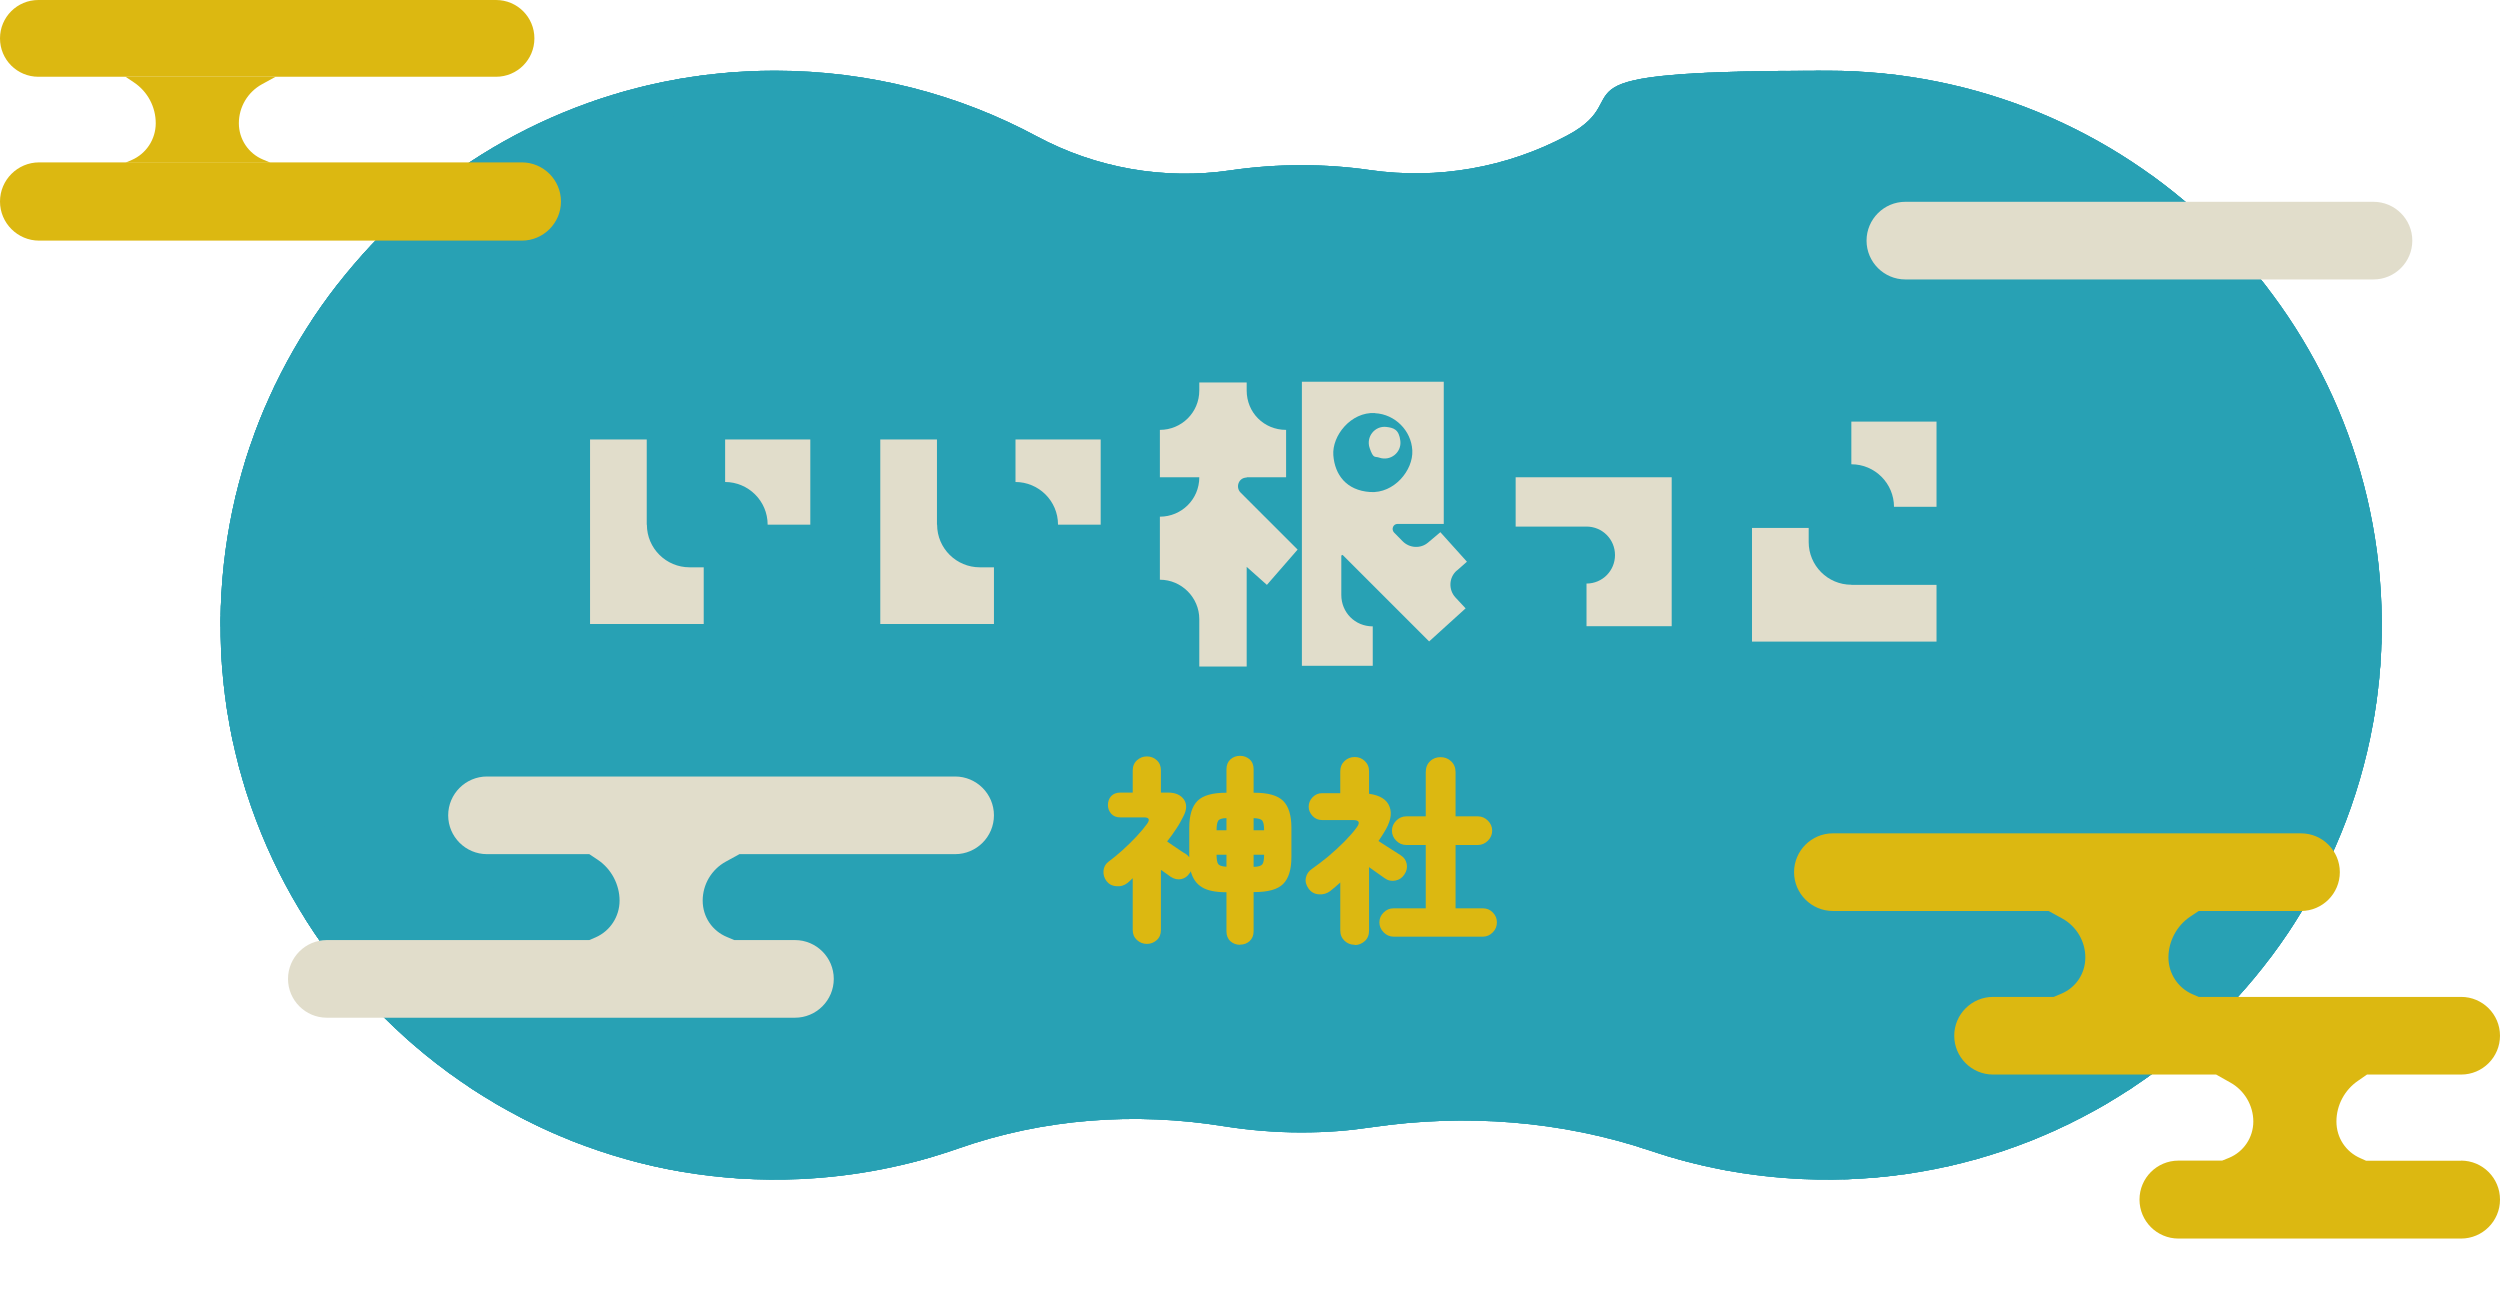 <?xml version="1.0" encoding="UTF-8"?><svg id="_レイヤー_2" xmlns="http://www.w3.org/2000/svg" xmlns:xlink="http://www.w3.org/1999/xlink" viewBox="0 0 1693.5 887.6"><defs><style>.cls-1,.cls-2{fill:#e1ddcb;}.cls-3{fill:none;}.cls-2,.cls-4{fill-rule:evenodd;}.cls-4,.cls-5{fill:#dcb811;}.cls-6{fill:#28a1b4;}.cls-7{clip-path:url(#clippath-3);}.cls-8{opacity:.4;}.cls-9{clip-path:url(#clippath-2);}.cls-10{fill:#e6e6e6;}</style><clipPath id="clippath"><path class="cls-3" d="M541.8,798.7c37.6-1.7,73.7-8.9,107.6-20.8,57.6-20.2,119.3-24.7,179.6-15,17.1,2.7,34.5,4.2,52.4,4.2s32.2-1.2,47.8-3.5c63.4-9.3,128.1-4.5,188.8,15.9,32.6,11,67.1,17.6,103,19.2,218.4,9.7,399.7-169.8,392.2-388.3-6.9-201.4-172.3-362.5-375.3-362.5s-123.7,15.9-176.3,43.9c-40.9,21.8-87.7,30-133.6,23.4-15.2-2.2-30.8-3.3-46.6-3.3s-32.3,1.2-47.9,3.5c-45,6.6-91-1.5-131.1-23-52.8-28.4-113.3-44.5-177.5-44.5-203,0-368.4,161.1-375.3,362.5-7.5,218.5,173.9,398,392.2,388.3Z"/></clipPath><clipPath id="clippath-2"><path class="cls-6" d="M541.8,798.7c37.6-1.7,73.7-8.9,107.6-20.8,57.6-20.2,119.3-24.7,179.6-15,17.1,2.7,34.5,4.2,52.4,4.2s32.2-1.2,47.8-3.5c63.4-9.3,128.1-4.5,188.8,15.9,32.6,11,67.1,17.6,103,19.2,218.4,9.7,399.7-169.8,392.2-388.3-6.9-201.4-172.3-362.5-375.3-362.5s-123.7,15.9-176.3,43.9c-40.9,21.8-87.7,30-133.6,23.4-15.2-2.2-30.8-3.3-46.6-3.3s-32.3,1.2-47.9,3.5c-45,6.6-91-1.5-131.1-23-52.8-28.4-113.3-44.5-177.5-44.5-203,0-368.4,161.1-375.3,362.5-7.5,218.5,173.9,398,392.2,388.3Z"/></clipPath><clipPath id="clippath-3"><rect class="cls-6" x="148.8" y="-116.1" width="1471.3" height="1040.3"/></clipPath><clipPath id="clippath-4"><path class="cls-3" d="M541.8,798.7c37.6-1.7,73.7-8.9,107.6-20.8,57.6-20.2,119.3-24.7,179.6-15,17.1,2.7,34.5,4.2,52.4,4.2s32.2-1.2,47.8-3.5c63.4-9.3,128.1-4.5,188.8,15.9,32.6,11,67.1,17.6,103,19.2,218.4,9.7,399.7-169.8,392.2-388.3-6.9-201.4-172.3-362.5-375.3-362.5s-123.7,15.9-176.3,43.9c-40.9,21.8-87.7,30-133.6,23.4-15.2-2.2-30.8-3.3-46.6-3.3s-32.3,1.2-47.9,3.5c-45,6.6-91-1.5-131.1-23-52.8-28.4-113.3-44.5-177.5-44.5-203,0-368.4,161.1-375.3,362.5-7.5,218.5,173.9,398,392.2,388.3Z"/></clipPath></defs><g id="_レイヤー_1-2"><path class="cls-10" d="M541.8,798.7c37.6-1.7,73.7-8.9,107.6-20.8,57.6-20.2,119.3-24.7,179.6-15,17.1,2.7,34.5,4.2,52.4,4.2s32.2-1.2,47.8-3.5c63.4-9.3,128.1-4.5,188.8,15.9,32.6,11,67.1,17.6,103,19.2,218.4,9.7,399.7-169.8,392.2-388.3-6.9-201.4-172.3-362.5-375.3-362.5s-123.7,15.9-176.3,43.9c-40.9,21.8-87.7,30-133.6,23.4-15.2-2.2-30.8-3.3-46.6-3.3s-32.3,1.2-47.9,3.5c-45,6.6-91-1.5-131.1-23-52.8-28.4-113.3-44.5-177.5-44.5-203,0-368.4,161.1-375.3,362.5-7.5,218.5,173.9,398,392.2,388.3Z"/><path class="cls-6" d="M541.8,798.7c37.6-1.7,73.7-8.9,107.6-20.8,57.6-20.2,119.3-24.7,179.6-15,17.1,2.7,34.5,4.2,52.4,4.2s32.2-1.2,47.8-3.5c63.4-9.3,128.1-4.5,188.8,15.9,32.6,11,67.1,17.6,103,19.2,218.4,9.7,399.7-169.8,392.2-388.3-6.9-201.4-172.3-362.5-375.3-362.5s-123.7,15.9-176.3,43.9c-40.9,21.8-87.7,30-133.6,23.4-15.2-2.2-30.8-3.3-46.6-3.3s-32.3,1.2-47.9,3.5c-45,6.6-91-1.5-131.1-23-52.8-28.4-113.3-44.5-177.5-44.5-203,0-368.4,161.1-375.3,362.5-7.5,218.5,173.9,398,392.2,388.3Z"/><g class="cls-9"><rect class="cls-6" x="148.8" y="-116.1" width="1471.3" height="1040.3"/><g class="cls-8"><rect class="cls-6" x="148.8" y="-116.1" width="1471.3" height="1040.3"/></g><rect class="cls-6" x="148.8" y="-116.1" width="1471.3" height="1040.3"/><g class="cls-7"><path class="cls-6" d="M140.8,465.9s1.9-1.9,0-3.9l-8.2-8.2s-.4-.3-.9-.7c-.1,2-.2,4.1-.2,6.1l3.7,3.7c.9.9,0,1.7,0,1.7l-3.3,3.3c.2,2.1.4,4.1.7,6.1.1-.1.3-.2.4-.3l7.9-7.9Z"/><path class="cls-6" d="M145,469.9l-8.1,8.2s-1.8,2.5,0,4.2l8.2,8.2s1.8,2.5,4.3,0l7.9-7.9s1.9-1.9,0-3.9l-8.2-8.2s-2.4-2.3-4.1-.6ZM151.7,481.4l-3.6,3.6c-1.1,1.1-1.9,0-1.9,0l-3.7-3.7c-.8-.8,0-1.9,0-1.9l3.7-3.7c.8-.8,1.9.3,1.9.3l3.7,3.7c.9.9,0,1.7,0,1.7Z"/><path class="cls-6" d="M141.7,494.3l-6.3-6.3c1.2,4.1,2.7,8.2,4.4,12.1l1.9-1.9s1.9-1.9,0-3.9Z"/><path class="cls-6" d="M158.3,411.4s1.8,2.5,4.3,0l7.9-7.9s1.9-1.9,0-3.9l-8.2-8.2s-1.6-1.4-3.1-1.2c-3.6,3.8-6.9,7.8-9.8,12,.1.3.3.7.6,1l8.2,8.2ZM155.6,402.2c-.8-.8,0-1.9,0-1.9l3.7-3.7c.8-.8,1.9.3,1.9.3l3.7,3.7c.9.9,0,1.7,0,1.7l-3.6,3.6c-1.1,1.1-1.9,0-1.9,0l-3.7-3.7Z"/><path class="cls-6" d="M174.5,407.2l-8.1,8.2s-1.8,2.5,0,4.2l8.2,8.2s1.8,2.5,4.3,0l7.9-7.9s1.9-1.9,0-3.9l-8.2-8.2s-2.4-2.3-4.1-.6ZM181.2,418.6l-3.6,3.6c-1.1,1.1-1.9,0-1.9,0l-3.7-3.7c-.8-.8,0-1.9,0-1.9l3.7-3.7c.8-.8,1.9.3,1.9.3l3.7,3.7c.9.9,0,1.7,0,1.7Z"/><path class="cls-6" d="M191.1,423.8l-8.1,8.2s-1.8,2.5,0,4.2l8.2,8.2s1.8,2.5,4.3,0l7.9-7.9s1.9-1.9,0-3.9l-8.2-8.2s-2.4-2.3-4.1-.6ZM197.8,435.3l-3.6,3.6c-1.1,1.1-1.9,0-1.9,0l-3.7-3.7c-.8-.8,0-1.9,0-1.9l3.7-3.7c.8-.8,1.9.3,1.9.3l3.7,3.7c.9.9,0,1.7,0,1.7Z"/><path class="cls-6" d="M147,427.1l7.9-7.9s1.9-1.9,0-3.9l-8.2-8.2s-.1,0-.3-.2c-1.2,2-2.4,4.1-3.5,6.1l.8-.8c.8-.8,1.9.3,1.9.3l3.7,3.7c.9.9,0,1.7,0,1.7l-3.6,3.6c-1.1,1.1-1.9,0-1.9,0l-3.3-3.3c-.7,1.5-1.3,3.1-2,4.7l4.2,4.2s1.8,2.5,4.3,0Z"/><path class="cls-6" d="M158.9,422.8l-8.1,8.2s-1.8,2.5,0,4.2l8.2,8.2s1.8,2.5,4.3,0l7.9-7.9s1.9-1.9,0-3.9l-8.2-8.2s-2.4-2.3-4.1-.6ZM165.6,434.3l-3.6,3.6c-1.1,1.1-1.9,0-1.9,0l-3.7-3.7c-.8-.8,0-1.9,0-1.9l3.7-3.7c.8-.8,1.9.3,1.9.3l3.7,3.7c.9.9,0,1.7,0,1.7Z"/><path class="cls-6" d="M175.5,439.4l-8.1,8.2s-1.8,2.5,0,4.2l8.2,8.2s1.8,2.5,4.3,0l7.9-7.9s1.9-1.9,0-3.9l-8.2-8.2s-2.4-2.3-4.1-.6ZM182.2,450.9l-3.6,3.6c-1.1,1.1-1.9,0-1.9,0l-3.7-3.7c-.8-.8,0-1.9,0-1.9l3.7-3.7c.8-.8,1.9.3,1.9.3l3.7,3.7c.9.9,0,1.7,0,1.7Z"/><path class="cls-6" d="M139.2,430.9l-2.8-2.8c-1.4,4.2-2.5,8.4-3.3,12.7l6.1-6.1s1.9-1.9,0-3.9Z"/><path class="cls-6" d="M143.2,438.4l-8.1,8.2s-1.8,2.5,0,4.2l8.2,8.2s1.8,2.5,4.3,0l7.9-7.9s1.9-1.9,0-3.9l-8.2-8.2s-2.4-2.3-4.1-.6ZM149.9,449.9l-3.6,3.6c-1.1,1.1-1.9,0-1.9,0l-3.7-3.7c-.8-.8,0-1.9,0-1.9l3.7-3.7c.8-.8,1.9.3,1.9.3l3.7,3.7c.9.9,0,1.7,0,1.7Z"/><path class="cls-6" d="M159.8,455l-8.1,8.2s-1.8,2.5,0,4.2l8.2,8.2s1.8,2.5,4.3,0l7.9-7.9s1.9-1.9,0-3.9l-8.2-8.2s-2.4-2.3-4.1-.6ZM166.5,466.5l-3.6,3.6c-1.1,1.1-1.9,0-1.9,0l-3.7-3.7c-.8-.8,0-1.9,0-1.9l3.7-3.7c.8-.8,1.9.3,1.9.3l3.7,3.7c.9.9,0,1.7,0,1.7Z"/><path class="cls-6" d="M208.7,365.3l4.6-4.6c-3.6.7-7.2,1.6-10.8,2.7l1.9,1.9s1.8,2.5,4.3,0Z"/><path class="cls-6" d="M220.6,361.1l-8.1,8.2s-1.8,2.5,0,4.2l8.2,8.2s1.8,2.5,4.3,0l7.9-7.9s1.9-1.9,0-3.9l-8.2-8.2s-2.4-2.3-4.1-.6ZM227.3,372.5l-3.6,3.6c-1.1,1.1-1.9,0-1.9,0l-3.7-3.7c-.8-.8,0-1.9,0-1.9l3.7-3.7c.8-.8,1.9.3,1.9.3l3.7,3.7c.9.9,0,1.7,0,1.7Z"/><path class="cls-6" d="M237.2,377.7l-8.1,8.2s-1.8,2.5,0,4.2l8.2,8.2s1.8,2.5,4.3,0l7.9-7.9s1.9-1.9,0-3.9l-8.2-8.2s-2.4-2.3-4.1-.6ZM243.9,389.1l-3.6,3.6c-1.1,1.1-1.9,0-1.9,0l-3.7-3.7c-.8-.8,0-1.9,0-1.9l3.7-3.7c.8-.8,1.9.3,1.9.3l3.7,3.7c.9.9,0,1.7,0,1.7Z"/><path class="cls-6" d="M193.1,380.9l7.9-7.9s1.9-1.9,0-3.9l-3.9-3.9c-1.6.6-3.2,1.2-4.7,1.9l2.9,2.9c.9.9,0,1.7,0,1.7l-3.6,3.6c-1.1,1.1-1.9,0-1.9,0l-3.7-3.7c-.5-.5-.4-1.1-.2-1.5-1.7.9-3.4,1.8-5.1,2.8l8,7.9s1.8,2.5,4.3,0Z"/><path class="cls-6" d="M205,376.7l-8.1,8.2s-1.8,2.5,0,4.2l8.2,8.2s1.8,2.5,4.3,0l7.9-7.9s1.9-1.9,0-3.9l-8.2-8.2s-2.4-2.3-4.1-.6ZM211.7,388.2l-3.6,3.6c-1.1,1.1-1.9,0-1.9,0l-3.7-3.7c-.8-.8,0-1.9,0-1.9l3.7-3.7c.8-.8,1.9.3,1.9.3l3.7,3.7c.9.9,0,1.7,0,1.7Z"/><path class="cls-6" d="M221.6,393.3l-8.1,8.2s-1.8,2.5,0,4.2l8.2,8.2s1.8,2.5,4.3,0l7.9-7.9s1.9-1.9,0-3.9l-8.2-8.2s-2.4-2.3-4.1-.6ZM228.3,404.8l-3.6,3.6c-1.1,1.1-1.9,0-1.9,0l-3.7-3.7c-.8-.8,0-1.9,0-1.9l3.7-3.7c.8-.8,1.9.3,1.9.3l3.7,3.7c.9.9,0,1.7,0,1.7Z"/><path class="cls-6" d="M164.9,388.4l8.2,8.2s1.8,2.5,4.3,0l7.9-7.9s1.9-1.9,0-3.9l-8.2-8.2s-.4-.3-.9-.7c-4.2,2.8-8.1,5.9-11.9,9.4-.3.9-.5,2.1.6,3.1ZM170.4,387.3c-.8-.8,0-1.9,0-1.9l3.7-3.7c.8-.8,1.9.3,1.9.3l3.7,3.7c.9.9,0,1.7,0,1.7l-3.6,3.6c-1.1,1.1-1.9,0-1.9,0l-3.7-3.7Z"/><path class="cls-6" d="M189.3,392.3l-8.1,8.2s-1.8,2.5,0,4.2l8.2,8.2s1.8,2.5,4.3,0l7.9-7.9s1.9-1.9,0-3.9l-8.2-8.2s-2.4-2.3-4.1-.6ZM196,403.8l-3.6,3.6c-1.1,1.1-1.9,0-1.9,0l-3.7-3.7c-.8-.8,0-1.9,0-1.9l3.7-3.7c.8-.8,1.9.3,1.9.3l3.7,3.7c.9.9,0,1.7,0,1.7Z"/><path class="cls-6" d="M205.9,408.9l-8.1,8.2s-1.8,2.5,0,4.2l8.2,8.2s1.8,2.5,4.3,0l7.9-7.9s1.9-1.9,0-3.9l-8.2-8.2s-2.4-2.3-4.1-.6ZM212.6,420.4l-3.6,3.6c-1.1,1.1-1.9,0-1.9,0l-3.7-3.7c-.8-.8,0-1.9,0-1.9l3.7-3.7c.8-.8,1.9.3,1.9.3l3.7,3.7c.9.9,0,1.7,0,1.7Z"/><path class="cls-6" d="M272.1,367.8l.4-.4c-2.8-1.2-5.6-2.3-8.4-3.2l3.7,3.7s1.8,2.5,4.3,0Z"/><path class="cls-6" d="M239.9,366.8l6.8-6.8c-2.1-.3-4.1-.5-6.2-.7l-1.9,2c-1.1,1.1-1.9,0-1.9,0l-2.3-2.3c-2.2,0-4.4,0-6.6,0l7.8,7.8s1.8,2.5,4.3,0Z"/><path class="cls-6" d="M252,362.8l-8.1,8.2s-1.8,2.5,0,4.2l8.2,8.2s1.8,2.5,4.3,0l7.9-7.9s1.9-1.9,0-3.9l-8.2-8.2s-2.4-2.3-4.1-.6ZM258.7,374.3l-3.6,3.6c-1.1,1.1-1.9,0-1.9,0l-3.7-3.7c-.8-.8,0-1.9,0-1.9l3.7-3.7c.8-.8,1.9.3,1.9.3l3.7,3.7c.9.9,0,1.7,0,1.7Z"/><path class="cls-6" d="M160.9,485.7l-8.1,8.2s-1.8,2.5,0,4.2l8.2,8.2s1.8,2.5,4.3,0l7.9-7.9s1.9-1.9,0-3.9l-8.2-8.2s-2.4-2.3-4.1-.6ZM167.5,497.2l-3.6,3.6c-1.1,1.1-1.9,0-1.9,0l-3.7-3.7c-.8-.8,0-1.9,0-1.9l3.7-3.7c.8-.8,1.9.3,1.9.3l3.7,3.7c.9.9,0,1.7,0,1.7Z"/><path class="cls-6" d="M177.2,502.1l-8.1,8.2s-1.8,2.5,0,4.2l8.2,8.2s1.8,2.5,4.3,0l7.9-7.9s1.9-1.9,0-3.9l-8.2-8.2s-2.4-2.3-4.1-.6ZM183.9,513.6l-3.6,3.6c-1.1,1.1-1.9,0-1.9,0l-3.7-3.7c-.8-.8,0-1.9,0-1.9l3.7-3.7c.8-.8,1.9.3,1.9.3l3.7,3.7c.9.9,0,1.7,0,1.7Z"/><path class="cls-6" d="M193.8,518.7l-8.1,8.2s-1.8,2.5,0,4.2l8.2,8.2s1.8,2.5,4.3,0l7.9-7.9s1.9-1.9,0-3.9l-8.2-8.2s-2.4-2.3-4.1-.6ZM200.5,530.2l-3.6,3.6c-1.1,1.1-1.9,0-1.9,0l-3.7-3.7c-.8-.8,0-1.9,0-1.9l3.7-3.7c.8-.8,1.9.3,1.9.3l3.7,3.7c.9.9,0,1.7,0,1.7Z"/><path class="cls-6" d="M157.6,510.2l-8.2-8.2s-2.4-2.3-4.1-.6l-3.3,3.3c.8,1.5,1.5,3,2.4,4.5l2-2c.8-.8,1.9.3,1.9.3l3.7,3.7c.9.9,0,1.7,0,1.7l-3.3,3.3c.9,1.4,1.9,2.7,2.9,4l6.1-6.1s1.9-1.9,0-3.9Z"/><path class="cls-6" d="M173.9,526.5l-8.2-8.2s-2.4-2.3-4.1-.6l-6.7,6.7c1.9,2.3,3.9,4.5,6,6.6s4.3,4,6.5,5.9l6.6-6.6s1.9-1.9,0-3.9ZM168.3,529.2l-3.6,3.6c-1.1,1.1-1.9,0-1.9,0l-3.7-3.7c-.8-.8,0-1.9,0-1.9l3.7-3.7c.8-.8,1.9.3,1.9.3l3.7,3.7c.9.9,0,1.7,0,1.7Z"/><path class="cls-6" d="M190.6,543.1l-8.2-8.2s-2.4-2.3-4.1-.6l-6.3,6.3c1.3,1,2.7,1.9,4,2.9l3.3-3.3c.8-.8,1.9.3,1.9.3l3.7,3.7c.9.9,0,1.7,0,1.7l-1.9,1.9c1.5.8,3,1.6,4.5,2.4l3.1-3.1s1.9-1.9,0-3.9Z"/><path class="cls-6" d="M207,439.6l-8.1,8.2s-1.8,2.5,0,4.2l8.2,8.2s1.8,2.5,4.3,0l7.9-7.9s1.9-1.9,0-3.9l-8.2-8.2s-2.4-2.3-4.1-.6ZM213.6,451.1l-3.6,3.6c-1.1,1.1-1.9,0-1.9,0l-3.7-3.7c-.8-.8,0-1.9,0-1.9l3.7-3.7c.8-.8,1.9.3,1.9.3l3.7,3.7c.9.9,0,1.7,0,1.7Z"/><path class="cls-6" d="M223.3,456l-8.1,8.2s-1.8,2.5,0,4.2l8.2,8.2s1.8,2.5,4.3,0l7.9-7.9s1.9-1.9,0-3.9l-8.2-8.2s-2.4-2.3-4.1-.6ZM230,467.5l-3.6,3.6c-1.1,1.1-1.9,0-1.9,0l-3.7-3.7c-.8-.8,0-1.9,0-1.9l3.7-3.7c.8-.8,1.9.3,1.9.3l3.7,3.7c.9.9,0,1.7,0,1.7Z"/><path class="cls-6" d="M239.9,472.6l-8.1,8.2s-1.8,2.5,0,4.2l8.2,8.2s1.8,2.5,4.3,0l7.9-7.9s1.9-1.9,0-3.9l-8.2-8.2s-2.4-2.3-4.1-.6ZM246.6,484.1l-3.6,3.6c-1.1,1.1-1.9,0-1.9,0l-3.7-3.7c-.8-.8,0-1.9,0-1.9l3.7-3.7c.8-.8,1.9.3,1.9.3l3.7,3.7c.9.9,0,1.7,0,1.7Z"/><path class="cls-6" d="M191.3,455.2l-8.1,8.2s-1.8,2.5,0,4.2l8.2,8.2s1.8,2.5,4.3,0l7.9-7.9s1.9-1.9,0-3.9l-8.2-8.2s-2.4-2.3-4.1-.6ZM198,466.7l-3.6,3.6c-1.1,1.1-1.9,0-1.9,0l-3.7-3.7c-.8-.8,0-1.9,0-1.9l3.7-3.7c.8-.8,1.9.3,1.9.3l3.7,3.7c.9.9,0,1.7,0,1.7Z"/><path class="cls-6" d="M207.7,471.6l-8.1,8.2s-1.8,2.5,0,4.2l8.2,8.2s1.8,2.5,4.3,0l7.9-7.9s1.9-1.9,0-3.9l-8.2-8.2s-2.4-2.3-4.1-.6ZM214.4,483.1l-3.6,3.6c-1.1,1.1-1.9,0-1.9,0l-3.7-3.7c-.8-.8,0-1.9,0-1.9l3.7-3.7c.8-.8,1.9.3,1.9.3l3.7,3.7c.9.9,0,1.7,0,1.7Z"/><path class="cls-6" d="M224.3,488.2l-8.1,8.2s-1.8,2.5,0,4.2l8.2,8.2s1.8,2.5,4.3,0l7.9-7.9s1.9-1.9,0-3.9l-8.2-8.2s-2.4-2.3-4.1-.6ZM231,499.7l-3.6,3.6c-1.1,1.1-1.9,0-1.9,0l-3.7-3.7c-.8-.8,0-1.9,0-1.9l3.7-3.7c.8-.8,1.9.3,1.9.3l3.7,3.7c.9.9,0,1.7,0,1.7Z"/><path class="cls-6" d="M175.7,470.9l-8.1,8.2s-1.8,2.5,0,4.2l8.2,8.2s1.8,2.5,4.3,0l7.9-7.9s1.9-1.9,0-3.9l-8.2-8.2s-2.4-2.3-4.1-.6ZM182.4,482.4l-3.6,3.6c-1.1,1.1-1.9,0-1.9,0l-3.7-3.7c-.8-.8,0-1.9,0-1.9l3.7-3.7c.8-.8,1.9.3,1.9.3l3.7,3.7c.9.9,0,1.7,0,1.7Z"/><path class="cls-6" d="M192.1,487.2l-8.1,8.2s-1.8,2.5,0,4.2l8.2,8.2s1.8,2.5,4.3,0l7.9-7.9s1.9-1.9,0-3.9l-8.2-8.2s-2.4-2.3-4.1-.6ZM198.7,498.7l-3.6,3.6c-1.1,1.1-1.9,0-1.9,0l-3.7-3.7c-.8-.8,0-1.9,0-1.9l3.7-3.7c.8-.8,1.9.3,1.9.3l3.7,3.7c.9.9,0,1.7,0,1.7Z"/><path class="cls-6" d="M208.7,503.8l-8.1,8.2s-1.8,2.5,0,4.2l8.2,8.2s1.8,2.5,4.3,0l7.9-7.9s1.9-1.9,0-3.9l-8.2-8.2s-2.4-2.3-4.1-.6ZM215.3,515.3l-3.6,3.6c-1.1,1.1-1.9,0-1.9,0l-3.7-3.7c-.8-.8,0-1.9,0-1.9l3.7-3.7c.8-.8,1.9.3,1.9.3l3.7,3.7c.9.9,0,1.7,0,1.7Z"/><path class="cls-6" d="M253.1,393.5l-8.1,8.2s-1.8,2.5,0,4.2l8.2,8.2s1.8,2.5,4.3,0l7.9-7.9s1.9-1.9,0-3.9l-8.2-8.2s-2.4-2.3-4.1-.6ZM259.7,405l-3.6,3.6c-1.1,1.1-1.9,0-1.9,0l-3.7-3.7c-.8-.8,0-1.9,0-1.9l3.7-3.7c.8-.8,1.9.3,1.9.3l3.7,3.7c.9.9,0,1.7,0,1.7Z"/><path class="cls-6" d="M269.4,409.9l-8.1,8.2s-1.8,2.5,0,4.2l8.2,8.2s1.8,2.5,4.3,0l7.9-7.9s1.9-1.9,0-3.9l-8.2-8.2s-2.4-2.3-4.1-.6ZM276.1,421.4l-3.6,3.6c-1.1,1.1-1.9,0-1.9,0l-3.7-3.7c-.8-.8,0-1.9,0-1.9l3.7-3.7c.8-.8,1.9.3,1.9.3l3.7,3.7c.9.9,0,1.7,0,1.7Z"/><path class="cls-6" d="M286,426.5l-8.1,8.2s-1.8,2.5,0,4.2l8.2,8.2s1.8,2.5,4.3,0l7.9-7.9s1.9-1.9,0-3.9l-8.2-8.2s-2.4-2.3-4.1-.6ZM292.7,438l-3.6,3.6c-1.1,1.1-1.9,0-1.9,0l-3.7-3.7c-.8-.8,0-1.9,0-1.9l3.7-3.7c.8-.8,1.9.3,1.9.3l3.7,3.7c.9.9,0,1.7,0,1.7Z"/><path class="cls-6" d="M237.4,409.1l-8.1,8.2s-1.8,2.5,0,4.2l8.2,8.2s1.8,2.5,4.3,0l7.9-7.9s1.9-1.9,0-3.9l-8.2-8.2s-2.4-2.3-4.1-.6ZM244.1,420.6l-3.6,3.6c-1.1,1.1-1.9,0-1.9,0l-3.7-3.7c-.8-.8,0-1.9,0-1.9l3.7-3.7c.8-.8,1.9.3,1.9.3l3.7,3.7c.9.9,0,1.7,0,1.7Z"/><path class="cls-6" d="M253.8,425.5l-8.1,8.2s-1.8,2.5,0,4.2l8.2,8.2s1.8,2.5,4.3,0l7.9-7.9s1.9-1.9,0-3.9l-8.2-8.2s-2.4-2.3-4.1-.6ZM260.5,437l-3.6,3.6c-1.1,1.1-1.9,0-1.9,0l-3.7-3.7c-.8-.8,0-1.9,0-1.9l3.7-3.7c.8-.8,1.9.3,1.9.3l3.7,3.7c.9.9,0,1.7,0,1.7Z"/><path class="cls-6" d="M270.4,442.1l-8.1,8.2s-1.8,2.5,0,4.2l8.2,8.2s1.8,2.5,4.3,0l7.9-7.9s1.9-1.9,0-3.9l-8.2-8.2s-2.4-2.3-4.1-.6ZM277.1,453.6l-3.6,3.6c-1.1,1.1-1.9,0-1.9,0l-3.7-3.7c-.8-.8,0-1.9,0-1.9l3.7-3.7c.8-.8,1.9.3,1.9.3l3.7,3.7c.9.9,0,1.7,0,1.7Z"/><path class="cls-6" d="M221.8,424.8l-8.1,8.2s-1.8,2.5,0,4.2l8.2,8.2s1.8,2.5,4.3,0l7.9-7.9s1.9-1.9,0-3.9l-8.2-8.2s-2.4-2.3-4.1-.6ZM228.5,436.3l-3.6,3.6c-1.1,1.1-1.9,0-1.9,0l-3.7-3.7c-.8-.8,0-1.9,0-1.9l3.7-3.7c.8-.8,1.9.3,1.9.3l3.7,3.7c.9.9,0,1.7,0,1.7Z"/><path class="cls-6" d="M238.2,441.1l-8.1,8.2s-1.8,2.5,0,4.2l8.2,8.2s1.8,2.5,4.3,0l7.9-7.9s1.9-1.9,0-3.9l-8.2-8.2s-2.4-2.3-4.1-.6ZM244.8,452.6l-3.6,3.6c-1.1,1.1-1.9,0-1.9,0l-3.7-3.7c-.8-.8,0-1.9,0-1.9l3.7-3.7c.8-.8,1.9.3,1.9.3l3.7,3.7c.9.9,0,1.7,0,1.7Z"/><path class="cls-6" d="M254.8,457.7l-8.1,8.2s-1.8,2.5,0,4.2l8.2,8.2s1.8,2.5,4.3,0l7.9-7.9s1.9-1.9,0-3.9l-8.2-8.2s-2.4-2.3-4.1-.6ZM261.4,469.2l-3.6,3.6c-1.1,1.1-1.9,0-1.9,0l-3.7-3.7c-.8-.8,0-1.9,0-1.9l3.7-3.7c.8-.8,1.9.3,1.9.3l3.7,3.7c.9.9,0,1.7,0,1.7Z"/><path class="cls-6" d="M275.4,375.4l8.2,8.2s1.8,2.5,4.3,0l4.6-4.6c-1.3-1-2.7-1.9-4-2.9l-1.9,1.9c-1.1,1.1-1.9,0-1.9,0l-3.7-3.7c-.8-.8,0-1.9,0-1.9l.6-.6c-1.5-.8-3-1.6-4.5-2.4l-1.7,1.7s-1.8,2.5,0,4.2Z"/><path class="cls-6" d="M301.1,394.5l-3.7-3.7c-.8-.8,0-1.9,0-1.9l3.2-3.2c-1.2-1.1-2.4-2.2-3.7-3.2l-5.1,5.1s-1.8,2.5,0,4.2l8.2,8.2s1.8,2.5,4.3,0l5-5.1c-1-1.2-2.1-2.5-3.2-3.7l-3.1,3.2c-1.1,1.1-1.9,0-1.9,0Z"/><path class="cls-6" d="M308.4,408.4l8.2,8.2s1.8,2.5,4.3,0l1.6-1.6c-.8-1.5-1.5-3-2.4-4.5l-.5.5c-1.1,1.1-1.9,0-1.9,0l-3.7-3.7c-.8-.8,0-1.9,0-1.9l1.9-1.9c-.9-1.4-1.9-2.7-2.9-4l-4.6,4.7s-1.8,2.5,0,4.2Z"/><path class="cls-6" d="M267.9,378.7l-8.1,8.2s-1.8,2.5,0,4.2l8.2,8.2s1.8,2.5,4.3,0l7.9-7.9s1.9-1.9,0-3.9l-8.2-8.2s-2.4-2.3-4.1-.6ZM274.6,390.2l-3.6,3.6c-1.1,1.1-1.9,0-1.9,0l-3.7-3.7c-.8-.8,0-1.9,0-1.9l3.7-3.7c.8-.8,1.9.3,1.9.3l3.7,3.7c.9.9,0,1.7,0,1.7Z"/><path class="cls-6" d="M284.3,395l-8.1,8.2s-1.8,2.5,0,4.2l8.2,8.2s1.8,2.5,4.3,0l7.9-7.9s1.9-1.9,0-3.9l-8.2-8.2s-2.4-2.3-4.1-.6ZM290.9,406.5l-3.6,3.6c-1.1,1.1-1.9,0-1.9,0l-3.7-3.7c-.8-.8,0-1.9,0-1.9l3.7-3.7c.8-.8,1.9.3,1.9.3l3.7,3.7c.9.9,0,1.7,0,1.7Z"/><path class="cls-6" d="M300.9,411.6l-8.1,8.2s-1.8,2.5,0,4.2l8.2,8.2s1.8,2.5,4.3,0l7.9-7.9s1.9-1.9,0-3.9l-8.2-8.2s-2.4-2.3-4.1-.6ZM307.5,423.1l-3.6,3.6c-1.1,1.1-1.9,0-1.9,0l-3.7-3.7c-.8-.8,0-1.9,0-1.9l3.7-3.7c.8-.8,1.9.3,1.9.3l3.7,3.7c.9.9,0,1.7,0,1.7Z"/><path class="cls-6" d="M209.7,534.6l-8.1,8.2s-1.8,2.5,0,4.2l8.2,8.2s1.8,2.5,4.3,0l7.9-7.9s1.9-1.9,0-3.9l-8.2-8.2s-2.4-2.3-4.1-.6ZM216.3,546l-3.6,3.6c-1.1,1.1-1.9,0-1.9,0l-3.7-3.7c-.8-.8,0-1.9,0-1.9l3.7-3.7c.8-.8,1.9.3,1.9.3l3.7,3.7c.9.9,0,1.7,0,1.7Z"/><path class="cls-6" d="M230.2,551.5s-2.4-2.3-4.1-.6l-8.1,8.2s-.1.2-.3.5c2,.3,4,.5,6,.7l3.5-3.5c.8-.8,1.9.3,1.9.3l3.6,3.6c2.1,0,4.2,0,6.2-.2-.1-.2-.3-.4-.5-.6l-8.2-8.2Z"/><path class="cls-6" d="M194.1,550.2l-2,2c3.9,1.7,7.9,3.2,12,4.3l-5.8-5.8s-2.4-2.3-4.1-.6Z"/><path class="cls-6" d="M255.8,488.4l-8.1,8.2s-1.8,2.5,0,4.2l8.2,8.2s1.8,2.5,4.3,0l7.9-7.9s1.9-1.9,0-3.9l-8.2-8.2s-2.4-2.3-4.1-.6ZM262.5,499.9l-3.6,3.6c-1.1,1.1-1.9,0-1.9,0l-3.7-3.7c-.8-.8,0-1.9,0-1.9l3.7-3.7c.8-.8,1.9.3,1.9.3l3.7,3.7c.9.9,0,1.7,0,1.7Z"/><path class="cls-6" d="M272.1,504.8l-8.1,8.2s-1.8,2.5,0,4.2l8.2,8.2s1.8,2.5,4.3,0l7.9-7.9s1.9-1.9,0-3.9l-8.2-8.2s-2.4-2.3-4.1-.6ZM278.8,516.3l-3.6,3.6c-1.1,1.1-1.9,0-1.9,0l-3.7-3.7c-.8-.8,0-1.9,0-1.9l3.7-3.7c.8-.8,1.9.3,1.9.3l3.7,3.7c.9.9,0,1.7,0,1.7Z"/><path class="cls-6" d="M301.1,530.2l-8.2-8.2s-2.4-2.3-4.1-.6l-8.1,8.2s-1.8,2.5,0,4.2l8.2,8.2s.2.3.7.6c4.3-3,8.5-6.4,12.4-10.1.1-.7,0-1.5-.8-2.3ZM295.4,532.9l-3.6,3.6c-1.1,1.1-1.9,0-1.9,0l-3.7-3.7c-.8-.8,0-1.9,0-1.9l3.7-3.7c.8-.8,1.9.3,1.9.3l3.7,3.7c.9.9,0,1.7,0,1.7Z"/><path class="cls-6" d="M240.2,504.1l-8.1,8.2s-1.8,2.5,0,4.2l8.2,8.2s1.8,2.5,4.3,0l7.9-7.9s1.9-1.9,0-3.9l-8.2-8.2s-2.4-2.3-4.1-.6ZM246.8,515.6l-3.6,3.6c-1.1,1.1-1.9,0-1.9,0l-3.7-3.7c-.8-.8,0-1.9,0-1.9l3.7-3.7c.8-.8,1.9.3,1.9.3l3.7,3.7c.9.9,0,1.7,0,1.7Z"/><path class="cls-6" d="M256.5,520.4l-8.1,8.2s-1.8,2.5,0,4.2l8.2,8.2s1.8,2.5,4.3,0l7.9-7.9s1.9-1.9,0-3.9l-8.2-8.2s-2.4-2.3-4.1-.6ZM263.2,531.9l-3.6,3.6c-1.1,1.1-1.9,0-1.9,0l-3.7-3.7c-.8-.8,0-1.9,0-1.9l3.7-3.7c.8-.8,1.9.3,1.9.3l3.7,3.7c.9.9,0,1.7,0,1.7Z"/><path class="cls-6" d="M273.1,537l-8.1,8.2s-1.8,2.5,0,4.2l4.2,4.1c1.6-.6,3.1-1.3,4.7-2l-3.2-3.2c-.8-.8,0-1.9,0-1.9l3.7-3.7c.8-.8,1.9.3,1.9.3l3.7,3.7c.9.9,0,1.7,0,1.7l-.3.3c1.9-1,3.8-2.1,5.7-3.3l-7.9-7.9s-2.4-2.3-4.1-.6Z"/><path class="cls-6" d="M224.5,519.7l-8.1,8.2s-1.8,2.5,0,4.2l8.2,8.2s1.8,2.5,4.3,0l7.9-7.9s1.9-1.9,0-3.9l-8.2-8.2s-2.4-2.3-4.1-.6ZM231.2,531.2l-3.6,3.6c-1.1,1.1-1.9,0-1.9,0l-3.7-3.7c-.8-.8,0-1.9,0-1.9l3.7-3.7c.8-.8,1.9.3,1.9.3l3.7,3.7c.9.9,0,1.7,0,1.7Z"/><path class="cls-6" d="M240.9,536.1l-8.1,8.2s-1.8,2.5,0,4.2l8.2,8.2s1.8,2.5,4.3,0l7.9-7.9s1.9-1.9,0-3.9l-8.2-8.2s-2.4-2.3-4.1-.6ZM247.5,547.5l-3.6,3.6c-1.1,1.1-1.9,0-1.9,0l-3.7-3.7c-.8-.8,0-1.9,0-1.9l3.7-3.7c.8-.8,1.9.3,1.9.3l3.7,3.7c.9.9,0,1.7,0,1.7Z"/><path class="cls-6" d="M257.5,552.7l-6.1,6.1c4.2-.8,8.3-1.9,12.4-3.3l-2.2-2.2s-2.4-2.3-4.1-.6Z"/><path class="cls-6" d="M301.9,442.3l-8.1,8.2s-1.8,2.5,0,4.2l8.2,8.2s1.8,2.5,4.3,0l7.9-7.9s1.9-1.9,0-3.9l-8.2-8.2s-2.4-2.3-4.1-.6ZM308.6,453.8l-3.6,3.6c-1.1,1.1-1.9,0-1.9,0l-3.7-3.7c-.8-.8,0-1.9,0-1.9l3.7-3.7c.8-.8,1.9.3,1.9.3l3.7,3.7c.9.9,0,1.7,0,1.7Z"/><path class="cls-6" d="M318.2,458.7l-8.1,8.2s-1.8,2.5,0,4.2l8.2,8.2s1.8,2.5,4.3,0l7.9-7.9s1.9-1.9,0-3.9l-8.2-8.2s-2.4-2.3-4.1-.6ZM324.9,470.2l-3.6,3.6c-1.1,1.1-1.9,0-1.9,0l-3.7-3.7c-.8-.8,0-1.9,0-1.9l3.7-3.7c.8-.8,1.9.3,1.9.3l3.7,3.7c.9.9,0,1.7,0,1.7Z"/><path class="cls-6" d="M326.7,487.7l1.8,1.8c1.1-3.5,2-7,2.6-10.5l-4.5,4.5s-1.8,2.5,0,4.2Z"/><path class="cls-6" d="M286.3,458l-8.1,8.2s-1.8,2.5,0,4.2l8.2,8.2s1.8,2.5,4.3,0l7.9-7.9s1.9-1.9,0-3.9l-8.2-8.2s-2.4-2.3-4.1-.6ZM292.9,469.4l-3.6,3.6c-1.1,1.1-1.9,0-1.9,0l-3.7-3.7c-.8-.8,0-1.9,0-1.9l3.7-3.7c.8-.8,1.9.3,1.9.3l3.7,3.7c.9.9,0,1.7,0,1.7Z"/><path class="cls-6" d="M302.6,474.3l-8.1,8.2s-1.8,2.5,0,4.2l8.2,8.2s1.8,2.5,4.3,0l7.9-7.9s1.9-1.9,0-3.9l-8.2-8.2s-2.4-2.3-4.1-.6ZM309.3,485.8l-3.6,3.6c-1.1,1.1-1.9,0-1.9,0l-3.7-3.7c-.8-.8,0-1.9,0-1.9l3.7-3.7c.8-.8,1.9.3,1.9.3l3.7,3.7c.9.9,0,1.7,0,1.7Z"/><path class="cls-6" d="M319.2,490.9l-8.1,8.2s-1.8,2.5,0,4.2l7.9,7.8c.9-1.6,1.8-3.1,2.6-4.7-.7.2-1.2-.5-1.2-.5l-3.7-3.7c-.8-.8,0-1.9,0-1.9l3.7-3.7c.8-.8,1.9.3,1.9.3l2.6,2.6c.7-1.6,1.3-3.1,1.9-4.7l-3.3-3.3s-2.4-2.3-4.1-.6Z"/><path class="cls-6" d="M270.6,473.6l-8.1,8.2s-1.8,2.5,0,4.2l8.2,8.2s1.8,2.5,4.3,0l7.9-7.9s1.9-1.9,0-3.9l-8.2-8.2s-2.4-2.3-4.1-.6ZM277.3,485.1l-3.6,3.6c-1.1,1.1-1.9,0-1.9,0l-3.7-3.7c-.8-.8,0-1.9,0-1.9l3.7-3.7c.8-.8,1.9.3,1.9.3l3.7,3.7c.9.9,0,1.7,0,1.7Z"/><path class="cls-6" d="M287,490l-8.1,8.2s-1.8,2.5,0,4.2l8.2,8.2s1.8,2.5,4.3,0l7.9-7.9s1.9-1.9,0-3.9l-8.2-8.2s-2.4-2.3-4.1-.6ZM293.7,501.4l-3.6,3.6c-1.1,1.1-1.9,0-1.9,0l-3.7-3.7c-.8-.8,0-1.9,0-1.9l3.7-3.7c.8-.8,1.9.3,1.9.3l3.7,3.7c.9.9,0,1.7,0,1.7Z"/><path class="cls-6" d="M307.7,507.2s-2.4-2.3-4.1-.6l-8.1,8.2s-1.8,2.5,0,4.2l8.2,8.2s1,1.3,2.4,1.1c3.7-4,7-8.2,10-12.6,0,0-.1-.2-.2-.2l-8.2-8.2ZM310.3,518l-3.6,3.6c-1.1,1.1-1.9,0-1.9,0l-3.7-3.7c-.8-.8,0-1.9,0-1.9l3.7-3.7c.8-.8,1.9.3,1.9.3l3.7,3.7c.9.9,0,1.7,0,1.7Z"/><path class="cls-6" d="M324.2,424.3l3.6,3.6c-.9-2.8-2-5.5-3.2-8.2l-.4.4s-1.8,2.5,0,4.2Z"/><path class="cls-6" d="M316.7,427.5l-8.1,8.2s-1.8,2.5,0,4.2l8.2,8.2s1.8,2.5,4.3,0l7.9-7.9s1.9-1.9,0-3.9l-8.2-8.2s-2.4-2.3-4.1-.6ZM323.4,439l-3.6,3.6c-1.1,1.1-1.9,0-1.9,0l-3.7-3.7c-.8-.8,0-1.9,0-1.9l3.7-3.7c.8-.8,1.9.3,1.9.3l3.7,3.7c.9.9,0,1.7,0,1.7Z"/><path class="cls-6" d="M325,456.3l8,7.9c0-2.2.1-4.4,0-6.6l-2.4-2.4c-.8-.8,0-1.9,0-1.9l2.1-2.1c-.2-2.1-.4-4.1-.7-6.2l-7,7s-1.8,2.5,0,4.2Z"/><path class="cls-6" d="M1539.7,380.3c3.9-2.5,5.6-7.5,3.8-11.9-1.8-4.4-6.5-6.8-11-5.7,2.6-3.8,2.3-9-1.1-12.4-3.4-3.4-8.6-3.8-12.4-1.1,1-4.5-1.4-9.2-5.7-11-4.4-1.8-9.4-.2-11.9,3.8-.8-4.5-4.8-8-9.5-8s-8.7,3.4-9.5,8c-2.5-3.9-7.5-5.6-11.9-3.8-4.4,1.8-6.8,6.5-5.7,11-3.8-2.6-9-2.3-12.4,1.1-3.4,3.4-3.8,8.6-1.1,12.4-4.5-1-9.2,1.4-11,5.7-1.8,4.4-.2,9.4,3.8,11.9-4.5.8-8,4.8-8,9.5s3.4,8.7,8,9.5c-3.9,2.5-5.6,7.5-3.8,11.9,1.8,4.4,6.5,6.8,11,5.7-2.6,3.8-2.3,9,1.1,12.4,1.9,1.9,4.4,2.9,6.8,2.9,1.9,0,3.9-.6,5.6-1.8-1,4.5,1.4,9.2,5.7,11,1.2.5,2.5.7,3.7.7,3.2,0,6.3-1.7,8.1-4.5.8,4.5,4.8,8,9.5,8s8.7-3.4,9.5-8c1.8,2.8,4.9,4.5,8.2,4.5,1.2,0,2.5-.2,3.7-.7,4.4-1.8,6.8-6.5,5.7-11,1.7,1.2,3.6,1.7,5.5,1.7s5-.9,6.8-2.8c3.4-3.4,3.8-8.6,1.1-12.4,4.5,1,9.2-1.4,11-5.7,1.8-4.4.2-9.4-3.8-11.9,4.5-.8,8-4.8,8-9.5s-3.4-8.7-8-9.5ZM1532,365.8h0c3.5-1.4,7.3.3,8.8,3.7,1.4,3.4-.2,7.4-3.6,8.9l-35.2,7,30-19.7ZM1519.7,352.3h0c2.7-2.6,6.9-2.6,9.5,0,2.6,2.6,2.7,6.9,0,9.6l-29.8,19.9,20.2-29.6ZM1503.2,344.4h0c1.5-3.5,5.4-5,8.9-3.6,3.4,1.4,5.1,5.4,3.7,8.9l-19.9,29.8,7.3-35.1ZM1498,390v.9c0,0-.2.6-.2.6-.1.4-.3.8-.4,1.1l-.3.5-.4.5c-.2.3-.5.6-.8.9l-.5.4-.5.3c-.4.2-.7.4-1.1.5l-.6.2h-.8c-.2.1-.3.2-.7.1h-.9c0,0-.6-.2-.6-.2-.4-.1-.8-.3-1.1-.4l-.5-.3-.5-.4c-.3-.2-.6-.5-.9-.8l-.4-.5-.3-.5c-.2-.4-.4-.7-.5-1.1l-.2-.6v-.9c-.1-.2-.2-.3-.1-.7,0-.1,0-.2,0-.3v-.6s.2-.6.2-.6c.1-.4.3-.8.4-1.1l.3-.5.4-.5c.2-.3.5-.6.8-.9l.4-.4.5-.3c.3-.2.7-.4,1.1-.5l.6-.2h.9c.2-.1.3-.2.7-.1.1,0,.2,0,.3,0h.6s.6.2.6.2c.4.1.8.3,1.1.4l.5.3.5.4c.3.2.6.5.9.8l.4.5.3.5c.2.4.4.7.5,1.1l.2.6v.8c.1.2.2.3.1.7ZM1485,343.5c.1-3.7,3.1-6.7,6.8-6.7s6.8,3,6.8,6.8h0s-7,35.2-7,35.2l-6.7-35.2h0ZM1471.5,340.8c3.4-1.4,7.4.2,8.9,3.6l7,35.2-19.7-30h0c-1.3-3.6.3-7.4,3.8-8.8ZM1454.3,352.3c2.6-2.6,6.9-2.7,9.6,0l19.9,29.8-29.6-20.2h0c-2.6-2.8-2.5-7,.1-9.6ZM1442.8,369.5c1.4-3.4,5.4-5.1,8.9-3.7l29.8,19.9-35.1-7.3h0c-3.4-1.6-5-5.5-3.5-8.9ZM1438.8,389.8c0-3.7,3-6.8,6.8-6.8h0s35.2,7,35.2,7l-35.2,6.7h0c-3.7-.1-6.7-3.1-6.7-6.8ZM1451.7,413.9h0c-3.5,1.4-7.3-.3-8.8-3.7-1.4-3.4.2-7.4,3.6-8.9h0s35.2-7,35.2-7l-30,19.7ZM1463.9,427.4h0c-2.7,2.6-6.9,2.6-9.5,0s-2.7-6.9,0-9.6h0s29.8-19.9,29.8-19.9l-20.2,29.6ZM1480.4,435.2h0c-1.5,3.5-5.4,5-8.9,3.6-3.4-1.4-5.1-5.4-3.7-8.9h0s19.9-29.8,19.9-29.8l-7.3,35.1ZM1498.7,436.2c-.1,3.7-3.1,6.7-6.8,6.7s-6.8-3-6.8-6.8h0s7-35.2,7-35.2l6.7,35.2h0ZM1512.1,438.8c-3.4,1.4-7.4-.2-8.9-3.6h0s-7-35.2-7-35.2l19.7,30h0c1.3,3.6-.3,7.4-3.8,8.8ZM1529.4,427.3c-2.6,2.6-6.9,2.7-9.6,0h0s-19.9-29.8-19.9-29.8l29.6,20.2h0c2.6,2.8,2.5,7-.1,9.6ZM1540.9,410.1c-1.4,3.4-5.4,5.1-8.9,3.7h0s-29.8-19.9-29.8-19.9l35.1,7.3h0c3.4,1.6,5,5.5,3.5,8.9ZM1538.1,396.7h0s-35.2-7-35.2-7l35.2-6.7h0c3.7.1,6.7,3.1,6.7,6.8s-3,6.8-6.8,6.8Z"/><path class="cls-6" d="M501.8,75.3c3.9-2.5,5.6-7.5,3.8-11.9-1.8-4.4-6.5-6.8-11-5.7,2.6-3.8,2.3-9-1.1-12.4-3.4-3.4-8.6-3.8-12.4-1.1,1-4.5-1.4-9.2-5.7-11-4.4-1.8-9.4-.2-11.9,3.8-.8-4.5-4.8-8-9.5-8s-8.7,3.4-9.5,8c-2.5-3.9-7.5-5.6-11.9-3.8-4.4,1.8-6.8,6.5-5.7,11-3.8-2.6-9-2.3-12.4,1.1-3.4,3.4-3.8,8.6-1.1,12.4-4.5-1-9.2,1.4-11,5.7-1.8,4.4-.2,9.4,3.8,11.9-4.5.8-8,4.8-8,9.5s3.4,8.7,8,9.5c-3.9,2.5-5.6,7.5-3.8,11.9,1.8,4.4,6.5,6.8,11,5.7-2.6,3.8-2.3,9,1.1,12.4,1.9,1.9,4.4,2.9,6.8,2.9,1.9,0,3.9-.6,5.6-1.8-1,4.5,1.4,9.2,5.7,11,1.2.5,2.5.7,3.7.7,3.2,0,6.3-1.7,8.1-4.5.8,4.5,4.8,8,9.5,8s8.7-3.4,9.5-8c1.8,2.8,4.9,4.5,8.2,4.5,1.2,0,2.5-.2,3.7-.7,4.4-1.8,6.8-6.5,5.7-11,1.7,1.2,3.6,1.7,5.5,1.7s5-.9,6.8-2.8c3.4-3.4,3.8-8.6,1.1-12.4,4.5,1,9.2-1.4,11-5.7,1.8-4.4.2-9.4-3.8-11.9,4.5-.8,8-4.8,8-9.5s-3.4-8.7-8-9.5ZM494.2,60.7h0c3.5-1.4,7.3.3,8.8,3.7,1.4,3.4-.2,7.4-3.6,8.9l-35.2,7,30-19.7ZM481.9,47.2h0c2.7-2.6,6.9-2.6,9.5,0,2.6,2.6,2.7,6.9,0,9.6l-29.8,19.9,20.2-29.6ZM465.4,39.4h0c1.5-3.5,5.4-5,8.9-3.6,3.4,1.4,5.1,5.4,3.7,8.9l-19.9,29.8,7.3-35.1ZM460.2,84.9v.9c0,0-.2.6-.2.6-.1.4-.3.8-.4,1.1l-.3.5-.4.5c-.2.3-.5.6-.8.9l-.5.4-.5.3c-.4.2-.7.4-1.1.5l-.6.2h-.8c-.2.1-.3.2-.7.1h-.9c0,0-.6-.2-.6-.2-.4-.1-.8-.3-1.1-.4l-.5-.3-.5-.4c-.3-.2-.6-.5-.9-.8l-.4-.5-.3-.5c-.2-.4-.4-.7-.5-1.1l-.2-.6v-.9c-.1-.2-.2-.3-.1-.7,0-.1,0-.2,0-.3v-.6s.2-.6.2-.6c.1-.4.3-.8.4-1.1l.3-.5.4-.5c.2-.3.5-.6.8-.9l.4-.4.5-.3c.3-.2.7-.4,1.1-.5l.6-.2h.9c.2-.1.3-.2.7-.1.1,0,.2,0,.3,0h.6s.6.2.6.2c.4.1.8.3,1.1.4l.5.3.5.4c.3.2.6.5.9.8l.4.5.3.5c.2.4.4.7.5,1.1l.2.6v.8c.1.2.2.3.1.7ZM447.1,38.4c.1-3.7,3.1-6.7,6.8-6.7s6.8,3,6.8,6.8h0s-7,35.2-7,35.2l-6.7-35.2h0ZM433.7,35.8c3.4-1.4,7.4.2,8.9,3.6l7,35.2-19.7-30h0c-1.3-3.6.3-7.4,3.8-8.8ZM416.5,47.3c2.6-2.6,6.9-2.7,9.6,0l19.9,29.8-29.6-20.2h0c-2.6-2.8-2.5-7,.1-9.6ZM405,64.5c1.4-3.4,5.4-5.1,8.9-3.7l29.8,19.9-35.1-7.3h0c-3.4-1.6-5-5.5-3.5-8.9ZM400.9,84.8c0-3.7,3-6.8,6.8-6.8h0s35.2,7,35.2,7l-35.2,6.7h0c-3.7-.1-6.7-3.1-6.7-6.8ZM413.8,108.8h0c-3.5,1.4-7.3-.3-8.8-3.7-1.4-3.4.2-7.4,3.6-8.9h0s35.2-7,35.2-7l-30,19.7ZM426.1,122.4h0c-2.7,2.6-6.9,2.6-9.5,0s-2.7-6.9,0-9.6h0s29.8-19.9,29.8-19.9l-20.2,29.6ZM442.6,130.2h0c-1.5,3.5-5.4,5-8.9,3.6-3.4-1.4-5.1-5.4-3.7-8.9h0s19.9-29.8,19.9-29.8l-7.3,35.1ZM460.8,131.2c-.1,3.7-3.1,6.7-6.8,6.7s-6.8-3-6.8-6.8h0s7-35.2,7-35.2l6.7,35.2h0ZM474.3,133.8c-3.4,1.4-7.4-.2-8.9-3.6h0s-7-35.2-7-35.2l19.7,30h0c1.3,3.6-.3,7.4-3.8,8.8ZM491.5,122.3c-2.6,2.6-6.9,2.7-9.6,0h0s-19.9-29.8-19.9-29.8l29.6,20.2h0c2.6,2.8,2.5,7-.1,9.6ZM503,105.1c-1.4,3.4-5.4,5.1-8.9,3.7h0s-29.8-19.9-29.8-19.9l35.1,7.3h0c3.4,1.6,5,5.5,3.5,8.9ZM500.3,91.6h0s-35.2-7-35.2-7l35.2-6.7h0c3.7.1,6.7,3.1,6.7,6.8s-3,6.8-6.8,6.8Z"/><path class="cls-6" d="M1181.6,797.8c0-3.5-2.5-6.4-5.9-7,2.8-1.8,4.1-5.5,2.8-8.7-1.3-3.3-4.8-5-8.1-4.2,1.9-2.8,1.7-6.6-.8-9.1s-6.3-2.8-9.1-.8c.7-3.3-1-6.8-4.2-8.1-3.3-1.3-6.9-.1-8.7,2.8-.6-3.3-3.5-5.9-7-5.9s-6.4,2.5-7,5.9c-1.8-2.8-5.5-4.1-8.7-2.8-3.2,1.3-5,4.8-4.2,8.1-2.8-1.9-6.6-1.7-9.1.8-2.5,2.5-2.8,6.3-.8,9.1-3.3-.7-6.8,1-8.1,4.2-1.3,3.2-.1,6.9,2.8,8.7-3.3.6-5.9,3.5-5.9,7s2.5,6.4,5.9,7h0c-2.8,1.8-4.1,5.5-2.7,8.7,1.3,3.2,4.8,5,8.1,4.2-1.9,2.8-1.7,6.6.8,9.1,1.4,1.4,3.2,2.1,5,2.1s2.9-.4,4.1-1.3c-.7,3.3,1,6.8,4.2,8.1.9.4,1.8.5,2.7.5,2.4,0,4.6-1.2,6-3.3.6,3.3,3.5,5.9,7,5.9s6.4-2.5,7-5.9c1.3,2.1,3.6,3.3,6,3.3s1.8-.2,2.7-.5c3.2-1.3,4.9-4.8,4.2-8.1,1.2.9,2.6,1.3,4.1,1.3s3.6-.7,5-2.1c2.5-2.5,2.8-6.3.8-9.1,3.3.7,6.8-1,8.1-4.2,1.3-3.2.1-6.9-2.8-8.7,3.3-.6,5.9-3.5,5.9-7ZM1170,780.2h0c2.5-1,5.4.2,6.4,2.7,1,2.5-.1,5.4-2.6,6.5l-25.8,5.1,21.9-14.4ZM1161.1,770.3h0c2-1.9,5.1-1.9,7,0,1.9,1.9,1.9,5.1,0,7l-21.9,14.6,14.8-21.7ZM1149,764.6h0c1.1-2.6,4-3.7,6.5-2.6,2.5,1,3.7,4,2.7,6.5l-14.6,21.9,5.3-25.7ZM1145.2,797.9v.7c0,0-.2.4-.2.4,0,.3-.2.6-.3.8l-.2.4-.3.4c-.2.2-.4.5-.6.6l-.3.3-.4.2c-.3.1-.5.3-.8.4h-.4c0,.1-.4.2-.4.2h-.2c-.1,0-.2,0-.5,0h-.7c0,0-.4-.2-.4-.2-.3,0-.6-.2-.8-.3l-.4-.2-.3-.3c-.2-.2-.5-.4-.6-.6l-.3-.3-.2-.4c-.1-.3-.3-.5-.4-.8v-.4c-.1,0-.2-.7-.2-.7,0-.1,0-.2,0-.5v-.7c0,0,.2-.4.2-.4,0-.3.2-.6.3-.8l.2-.4.3-.3c.2-.2.4-.5.6-.6l.3-.3.4-.2c.3-.1.5-.3.8-.4h.4c0-.1.7-.2.7-.2.1,0,.2,0,.5,0h.7c0,0,.4.2.4.2.3,0,.6.2.8.3l.4.2.3.3c.2.2.5.4.6.6l.3.3.2.4c.1.3.3.5.4.8v.4c.1,0,.2.6.2.6,0,.1,0,.2,0,.5ZM1135.6,763.8c0-2.7,2.3-4.9,5-4.9s5,2.2,5,4.9h0s-5.1,25.8-5.1,25.8l-4.9-25.8h0ZM1125.8,761.9c2.5-1,5.4.1,6.5,2.6l5.1,25.8-14.4-22h0c-1-2.6.2-5.4,2.8-6.5ZM1113.2,770.3c1.9-1.9,5.1-2,7,0l14.6,21.9-21.7-14.8h0c-1.9-2-1.8-5.1,0-7ZM1104.8,783c1-2.5,4-3.7,6.5-2.7l21.9,14.6-25.7-5.3h0c-2.5-1.1-3.6-4-2.6-6.5ZM1101.8,797.8c0-2.7,2.2-5,4.9-5h0s25.7,5.1,25.7,5.1l-25.8,4.9h0c-2.7,0-4.9-2.3-4.9-5ZM1111.3,815.4h0c-2.6,1-5.4-.2-6.4-2.7-1-2.5.1-5.4,2.7-6.5h0s25.8-5.1,25.8-5.1l-21.9,14.4ZM1120.2,825.4h0c-2,1.9-5.1,1.9-7,0-1.9-1.9-1.9-5.1,0-7h0s21.8-14.6,21.8-14.6l-14.8,21.7ZM1132.3,831.1h0c-1.1,2.6-4,3.7-6.5,2.6-2.5-1-3.7-4-2.7-6.5h0s14.6-21.9,14.6-21.9l-5.3,25.7ZM1145.7,831.8c0,2.7-2.3,4.9-5,4.9s-5-2.2-5-4.9h0s5.1-25.8,5.1-25.8l4.9,25.8h0ZM1155.5,833.7c-2.5,1-5.4-.1-6.5-2.6h0s-5.1-25.8-5.1-25.8l14.4,22h0c1,2.6-.2,5.4-2.8,6.5ZM1168.1,825.3c-1.9,1.9-5.1,1.9-7,0h0s-14.6-21.9-14.6-21.9l21.7,14.8h0c1.9,2,1.8,5.1,0,7ZM1176.6,812.7c-1,2.5-4,3.8-6.5,2.7h0s-21.8-14.6-21.8-14.6l25.7,5.3h0c2.5,1.1,3.6,4,2.6,6.5ZM1174.6,802.8l-25.8-5.1,25.7-4.9h.1c2.7,0,4.9,2.3,4.9,5s-2.2,5-4.9,5Z"/><path class="cls-6" d="M214.5,299c0-3.5-2.5-6.4-5.9-7,2.8-1.8,4.1-5.5,2.8-8.7-1.3-3.3-4.8-5-8.1-4.2,1.9-2.8,1.7-6.6-.8-9.1s-6.3-2.8-9.1-.8c.7-3.3-1-6.8-4.2-8.1-3.3-1.3-6.9-.1-8.7,2.8-.6-3.3-3.5-5.9-7-5.9s-6.4,2.5-7,5.9c-1.8-2.8-5.5-4.1-8.7-2.8-3.2,1.3-5,4.8-4.2,8.1-2.8-1.9-6.6-1.7-9.1.8-2.5,2.5-2.8,6.3-.8,9.1-3.3-.7-6.8,1-8.1,4.2-1.3,3.2-.1,6.9,2.8,8.7-3.3.6-5.9,3.5-5.9,7s2.5,6.4,5.9,7h0c-2.8,1.8-4.1,5.5-2.7,8.7,1.3,3.2,4.8,5,8.1,4.2-1.9,2.8-1.7,6.6.8,9.1,1.4,1.4,3.2,2.1,5,2.1s2.9-.4,4.1-1.3c-.7,3.3,1,6.8,4.2,8.1.9.4,1.8.5,2.7.5,2.4,0,4.6-1.2,6-3.3.6,3.3,3.5,5.9,7,5.9s6.4-2.5,7-5.9c1.3,2.1,3.6,3.3,6,3.3s1.8-.2,2.7-.5c3.2-1.3,4.9-4.8,4.2-8.1,1.2.9,2.6,1.3,4.1,1.3s3.6-.7,5-2.1c2.5-2.5,2.8-6.3.8-9.1,3.3.7,6.8-1,8.1-4.2,1.3-3.2.1-6.9-2.8-8.7,3.3-.6,5.9-3.5,5.9-7ZM203,281.4h0c2.5-1,5.4.2,6.4,2.7,1,2.5-.1,5.4-2.6,6.5l-25.8,5.1,21.9-14.4ZM194,271.5h0c2-1.9,5.1-1.9,7,0,1.9,1.9,1.9,5.1,0,7l-21.9,14.6,14.8-21.7ZM181.9,265.7h0c1.1-2.6,4-3.7,6.5-2.6,2.5,1,3.7,4,2.7,6.5l-14.6,21.9,5.3-25.7ZM178.1,299.1v.7c0,0-.2.4-.2.4,0,.3-.2.6-.3.8l-.2.4-.3.4c-.2.2-.4.5-.6.6l-.3.3-.4.2c-.3.1-.5.3-.8.4h-.4c0,.1-.4.2-.4.2h-.2c-.1,0-.2,0-.5,0h-.7c0,0-.4-.2-.4-.2-.3,0-.6-.2-.8-.3l-.4-.2-.3-.3c-.2-.2-.5-.4-.6-.6l-.3-.3-.2-.4c-.1-.3-.3-.5-.4-.8v-.4c-.1,0-.2-.7-.2-.7,0-.1,0-.2,0-.5v-.7c0,0,.2-.4.2-.4,0-.3.2-.6.3-.8l.2-.4.3-.3c.2-.2.4-.5.6-.6l.3-.3.4-.2c.3-.1.5-.3.8-.4h.4c0-.1.7-.2.7-.2.1,0,.2,0,.5,0h.7c0,0,.4.2.4.2.3,0,.6.2.8.3l.4.2.3.3c.2.2.5.4.6.6l.3.3.2.4c.1.3.3.5.4.8v.4c.1,0,.2.6.2.6,0,.1,0,.2,0,.5ZM168.6,265c0-2.7,2.3-4.9,5-4.9s5,2.2,5,4.9h0s-5.1,25.8-5.1,25.8l-4.9-25.8h0ZM158.7,263.1c2.5-1,5.4.1,6.5,2.6l5.1,25.8-14.4-22h0c-1-2.6.2-5.4,2.8-6.5ZM146.1,271.5c1.9-1.9,5.1-2,7,0l14.6,21.9-21.7-14.8h0c-1.9-2-1.8-5.1,0-7ZM137.7,284.1c1-2.5,4-3.7,6.5-2.7l21.9,14.6-25.7-5.3h0c-2.5-1.1-3.6-4-2.6-6.5ZM134.7,299c0-2.7,2.2-5,4.9-5h0s25.7,5.1,25.7,5.1l-25.8,4.9h0c-2.7,0-4.9-2.3-4.9-5ZM144.2,316.6h0c-2.6,1-5.4-.2-6.4-2.7-1-2.5.1-5.4,2.7-6.5h0s25.8-5.1,25.8-5.1l-21.9,14.4ZM153.1,326.5h0c-2,1.9-5.1,1.9-7,0-1.9-1.9-1.9-5.1,0-7h0s21.8-14.6,21.8-14.6l-14.8,21.7ZM165.2,332.3h0c-1.1,2.6-4,3.7-6.5,2.6-2.5-1-3.7-4-2.7-6.5h0s14.6-21.9,14.6-21.9l-5.3,25.7ZM178.6,333c0,2.7-2.3,4.9-5,4.9s-5-2.2-5-4.9h0s5.1-25.8,5.1-25.8l4.9,25.8h0ZM188.5,334.9c-2.5,1-5.4-.1-6.5-2.6h0s-5.1-25.8-5.1-25.8l14.4,22h0c1,2.6-.2,5.4-2.8,6.5ZM201.1,326.5c-1.9,1.9-5.1,1.9-7,0h0s-14.6-21.9-14.6-21.9l21.7,14.8h0c1.9,2,1.8,5.1,0,7ZM209.5,313.9c-1,2.5-4,3.8-6.5,2.7h0s-21.8-14.6-21.8-14.6l25.7,5.3h0c2.5,1.1,3.6,4,2.6,6.5ZM207.5,304l-25.8-5.1,25.7-4.9h.1c2.7,0,4.9,2.3,4.9,5s-2.2,5-4.9,5Z"/><path class="cls-6" d="M1325.6,147.2h90.5c0,0,.2.1.3.2l3.6,1.9c1.8.9,2.8,2.6,2.8,4.4v8.3c0,1.9-1.2,3.7-3.1,4.5h0c-.8.4-1.4.9-1.9,1.4h-18.4c-8.4,0-15.2,6.4-15.2,14.2s6.8,14.2,15.2,14.2h76.7l2.5,1.3c1.8.9,2.8,2.6,2.8,4.4v8.3c0,1.9-1.2,3.7-3.1,4.5h0c-.6.3-1.1.6-1.5,1h-86c-7.8,0-14,6.4-14,14.2s6.3,14.2,14,14.2h146.1c7.8,0,14-6.4,14-14.2s-6.3-14.2-14-14.2h-33.1c-.2-.1-.4-.3-.7-.4h0c-1.9-.9-3-2.6-3-4.5v-8.7c0-1.8,1.1-3.5,2.8-4.4l2.9-1.5h66.3c8.4,0,15.2-6.4,15.2-14.2s-6.8-14.2-15.2-14.2h-126.3c-.4-.3-.8-.6-1.3-.8h0c-1.9-.9-3-2.6-3-4.5v-8.7c0-1.8,1.1-3.5,2.8-4.4l4.1-2.2c0,0,.2-.1.2-.2h23.1c7.8,0,14-6.4,14-14.2s-6.3-14.2-14-14.2h-146.1c-7.8,0-14,6.4-14,14.2s6.3,14.2,14,14.2Z"/><path class="cls-6" d="M1149.3,962.9h-101.9c-.1,0-.2-.1-.3-.2l-4.1-2.1c-2-1-3.2-2.9-3.2-5v-9.4c0-2.2,1.3-4.1,3.5-5.1h0c.9-.4,1.6-1,2.2-1.6h20.8c9.5,0,17.2-7.2,17.2-16s-7.7-16-17.2-16h-86.4l-2.8-1.4c-2-1-3.2-2.9-3.2-5v-9.4c0-2.2,1.3-4.1,3.5-5.1h0c.7-.3,1.2-.7,1.7-1.1h96.9c8.7,0,15.8-7.2,15.8-16s-7.1-16-15.8-16h-164.5c-8.7,0-15.8,7.2-15.8,16s7.1,16,15.8,16h37.3c.2.2.5.3.8.4h0c2.1,1,3.4,3,3.4,5.1v9.8c0,2-1.2,3.9-3.1,5l-3.3,1.7h-74.6c-9.5,0-17.2,7.2-17.2,16s7.7,16,17.2,16h142.2c.4.3.9.7,1.4.9h0c2.1,1,3.4,3,3.4,5.1v9.8c0,2-1.2,3.9-3.1,5l-4.6,2.4c0,0-.2.1-.3.2h-26c-8.7,0-15.8,7.2-15.8,16s7.1,16,15.8,16h164.5c8.7,0,15.8-7.2,15.8-16s-7.1-16-15.8-16Z"/><path class="cls-6" d="M277.3-38.3c.1-1.6.2-3.2.3-4.8l-6-10.4,5.1-8.9c-.2-1.8-.5-3.5-.8-5.3l-6.9,12.7-24.3.6h-.2c0,0,30.6-17.7,30.6-17.7-.2-.9-.4-1.8-.6-2.7l-29,16.7,11.4-18.7h17.2c-.2-.9-.5-1.7-.7-2.6h-16.5l-12.3-20.2,27.6,15.9c-.4-1.3-.8-2.5-1.3-3.8l-24.7-14.3,18.9.4c-.4-.9-.9-1.8-1.4-2.7l-17.6-.4,13-7.5c-.6-1-1.2-2-1.9-2.9l-12.8,7.4,8-13.9c-.6-.7-1.2-1.5-1.7-2.2l-8.7,15v-24.7c-.9-.9-1.7-1.7-2.6-2.5v25.9l-10.7-18.5,6.5-11.2c-.8-.7-1.7-1.4-2.5-2.1l-6.5,11.8-24.6.6,27-15.6c-.8-.6-1.6-1.1-2.3-1.7l-23.6,13.6,11.4-18.7h4.5c-2.9-1.7-5.8-3.3-8.9-4.8l2.1,3.5-11.7,19.3v-27c-1-.4-2-.8-3-1.1v28l-11.3-19.6,5.9-10.1c-.9-.3-1.7-.5-2.6-.7l-5.4,9.3-22.3-.5,18.9-10.9c-1.3-.3-2.7-.5-4-.7l-17,9.8,6.7-11c-1.1,0-2.2-.2-3.3-.2l-6.3,10.9v-11s0,0,0,0c-.9,0-1.7,0-2.5,0v9.7l-5.5-9.5c-1.1,0-2.2.1-3.3.2l6.5,11.2-17-9.8c-1.3.2-2.6.5-3.9.8l20.4,11.8h-22.7l-5.9-9.7c-.9.3-1.7.5-2.6.8l6.3,10.3-11.7,19.2v-27.6c-.9.3-1.8.7-2.7,1.1v25.5l-11.3-19.5.7-1.2c-1.8.9-3.5,1.8-5.2,2.8h2.4c0,0,11.6,20,11.6,20l-23.8-13.7c-.8.6-1.6,1.1-2.3,1.7l23,13.3h-21.3l-6-9.9c-.7.6-1.4,1.2-2.1,1.8l5.4,9.9-11.6,20.1v-24.4c-.9.9-1.8,1.8-2.6,2.7v20.4l-7.1-12.3c-.6.7-1.2,1.5-1.7,2.2l7,12.1-11.1-6.4c-.7,1-1.3,2-1.9,3l12.5,7.2h-16.8c-.5.9-.9,1.7-1.3,2.6h15.8l-21.2,12.3c-.5,1.3-.9,2.5-1.3,3.8l25.7-14.9-11.6,20.1-15.7-.4c-.4,1.3-.8,2.6-1.1,3.9l16.8-.4,11.6,20.1-29-16.8c-.2.9-.4,1.8-.6,2.7l26.5,15.3h-21.3l-6.2-10.1c-.2,1.5-.4,3-.6,4.5l4.1,7.5-5,8.7c0,1.7,0,3.4.1,5l7.5-13h22.4l-29.5,17.1c.1,1.2.2,2.4.3,3.6l29.7-17.1-10.3,18.8-19.3-.4c.1.9.2,1.8.3,2.6l19.2.4,11,19-29.8-17.2c.2,1.1.4,2.3.6,3.4l28.7,16.6h-22.7l-3.3-5.4c.9,2.9,1.8,5.8,2.9,8.7l.4-.6h21l-17.3,10c.4.8.8,1.6,1.2,2.3l18.2-10.5-10.9,19.9h-2c.5.9,1.1,1.8,1.7,2.6h.5s2.7,4.6,2.7,4.6c3,4.2,6.3,8.1,9.9,11.8l-10.2-17.6L68.5,0v36.6c2.8,3,5.8,5.8,9,8.5l20.6.5,11,19-26.2-15.1c12.4,9.4,26.7,16.5,42.2,20.6l16-.4,2.2,3.7c1.1.1,2.1.2,3.2.3l-3.2-5.6,11.3-19.5v25.5c.6,0,1.1,0,1.7,0s.6,0,1,0v-23.7l11.7,19.2-2.5,4.1c1.1,0,2.2-.2,3.2-.3l1.5-2.5h13.1c3.2-.8,6.3-1.6,9.4-2.6h-22.5l-12.3-20.2,34.9,20.1c13.5-4.4,26-11.1,37-19.7l-28.8,16.6,11.5-18.9h20.2c1-.9,2-1.7,3-2.6h-23.9l-11.2-20.5,35.2,20.3c1.8-1.6,3.5-3.2,5.2-4.9V-1.3l4.7,7.7,6.9,12.6-10.9,18.8c3.1-3.2,6.1-6.5,8.8-10l4.7-8.1h1.2c.6-.9,1.1-1.7,1.7-2.6h-2.8l-7.3-12.1-3.6-6.5,18.3,10.6c.4-.8.8-1.6,1.2-2.3l-18-10.4,22.3-.5.3.5c1.3-3.3,2.4-6.6,3.4-10l-3.7,6.4-22.3-.5,28.5-16.5c.2-1.1.4-2.2.6-3.4l-31.2,18,11.5-18.9h19.8c.1-.9.2-1.7.3-2.6h-20.8l-10.5-19.3,31.5,18.2c.1-1.2.3-2.4.4-3.6l-28-16.2,20.1-.5,8.1,14.1ZM68.5-12.1l-10.9-18.9,10.9-19.9V-12.1ZM68.9-59.8l-11.3-19.6,11.3-19.6v39.3ZM153.7-146.7v37l-10.7-18.5,10.7-18.5ZM119.5,21.1l21.2-.5,11,19.1-32.2-18.6ZM151.6,42.8h-24l-11.1-20.2,35,20.2ZM140.5,18l-24.6.6L151.4-2l-10.9,19.9ZM128.3-6.4l-12.3-20.2,35,20.2h-22.7ZM149.3-3.8l-32.3,18.7,11.4-18.7h21ZM126.1-5.1l-11.7,19.2V-24.2l11.7,19.2ZM117.6-28.7l22.9.5,11,19-33.8-19.5ZM140.3-30.8l-22.4-.5,33.2-19.2-10.8,19.7ZM116.5-33.7l11.7-20.3h23.4l-35.1,20.3ZM151.6-104.9h-24l-11.1-20.2,35,20.2ZM119.5-126.6l21.2-.5,11,19.1-32.2-18.6ZM128.3-102.2h21.3l-32.8,18.9,11.5-18.9ZM120.9-68.7l-3.5-6.5,32.2,18.6h-21.3l-7.4-12.1ZM118.8-77.4l22.3-.5,11.6,20.1-33.9-19.5ZM118.8-81.5l33.9-19.5-11.6,20.1-22.3-.5ZM128.3-151.5h21l-32.3,18.7,11.4-18.7ZM151.4-149.6l-10.9,19.9-24.6.6,35.5-20.5ZM113.9-124.4l11.4,20.9-11.4,19.8v-40.6ZM111.3-123.8v38.8l-10.9-18.9,10.9-19.9ZM97.8-104.6l-22.7-.5,33.6-19.4-10.9,19.9ZM98.1-102l11,19-33.8-19.5,22.9.5ZM108.6-80.2h-22.7l-12.3-20.2,35,20.2ZM106.9-77.6l-32.3,18.7,11.4-18.7h21ZM109-75.8l-10.9,19.9-24.3.6h-.2c0,0,35.4-20.5,35.4-20.5ZM98.3-53.2l10.5,18.1-30.6-17.6,20.1-.5ZM107.6-31.9h-22.8l-10.5-19.3,33.3,19.3ZM85.5-29.3h21.3l-32.8,18.9,11.5-18.9ZM76-4.4l22.3-.5,11.6,20.1L76-4.4ZM106.7,16.3h-21.3l-7.3-12.1-3.6-6.5,32.2,18.6ZM76-8.6l33.9-19.5-11.6,20.1-22.3-.5ZM100.6-54.4l10.7-18.5v37l-10.7-18.5ZM85.3-128.7h23.7l-35.5,20.5,11.8-20.5ZM71.9-98.2l11.7,19.3-11.7,19.3v-38.6ZM71.1-51.4l11.4,20.9-11.4,19.8v-40.6ZM71.1-2.2l4.7,7.7,6.9,12.6-11.6,20.1V-2.2ZM85.4,19h23.7l-35.5,20.5,11.8-20.5ZM97.9,43.1l-22.7-.5,33.6-19.4-10.9,19.9ZM111.3,62.7l-10.9-18.9,10.9-19.9v38.8ZM111.7,13l-11.3-19.5,11.3-19.5V13ZM113.9-75.1l4.7,7.7,6.9,12.7-11.6,20.1v-40.5ZM114,23.3l11.4,20.9-11.4,19.8V23.3ZM128.3,45.4h21.3l-32.8,18.9,11.5-18.9ZM141.1,66.7l-22.3-.5,33.9-19.5-11.6,20.1ZM153.7,38l-10.7-18.5L153.7,1v37ZM153.7-11.2l-10.9-18.9,10.9-19.9V-11.2ZM154.5-59.9l-11.3-19.5,11.3-19.5v39ZM214-3.8h21l-32.3,18.7,11.4-18.7ZM200,14.2V-24.4l11.7,19.3-11.7,19.3ZM214-6.4l-12.3-20.2,35,20.2h-22.7ZM235.7-53.1l-33.5,19.4,11.2-19.4h22.4ZM206.1-67.8l-3.6-6.5,32.2,18.6h-21.3l-7.3-12.1ZM203.3-28.7l22.9.5,11,19-33.8-19.5ZM226-30.8l-21.4-.5,31.7-18.3-10.3,18.8ZM204-76.5l22.3-.5,11.6,20.1-33.9-19.5ZM202-82.4l11.5-18.9h21.3l-32.8,18.9ZM204-80.6l33.9-19.5-11.6,20.1-22.3-.5ZM226.4-127.1l11.2,19.3-32.6-18.8,21.5-.5ZM237.1-104h-24.2l-11.2-20.5,35.4,20.5ZM199.1-123.5l11.4,20.9-11.4,19.8v-40.6ZM163.4-51.9l20.1-.5,10.5,18.1-30.6-17.6ZM192.8-31h-22.8l-10.5-19.3,33.3,19.3ZM183.3-55l-24.3.6h-.2c0,0,35.4-20.5,35.4-20.5l-10.9,19.9ZM192.1-76.7l-32.3,18.7,11.4-18.7h21ZM158.8-99.5l35,20.2h-22.7l-12.3-20.2ZM160.4-101.6l22.9.5,11,19-33.8-19.5ZM183.1-103.7l-22.7-.5,33.6-19.4-10.9,19.9ZM158.7-107.3l11.8-20.5h23.7l-35.5,20.5ZM168.9-78l-11.7,19.2v-38.3l11.7,19.2ZM167.8-29.7l-11.4,19.8v-40.6l11.4,20.9ZM170.7-28.4h21.3l-32.8,18.9,11.5-18.9ZM161.2-3.5l22.3-.5,11.6,20.1L161.2-3.5ZM191.9,17.2h-21.3l-7.4-12.1-3.5-6.5,32.2,18.6ZM161.2-7.7l33.9-19.5-11.6,20.1-22.3-.5ZM185.9-53.5l10.7-18.5v37l-10.7-18.5ZM185.6-103l10.9-19.9v38.8l-10.9-18.9ZM183.5-151.7l11.6,20.1-33.9-19.5,22.3-.5ZM191.9-130.4h-21.3l-7.3-12.1-3.6-6.5,32.2,18.6ZM156.3-148.9l4.7,7.7,6.9,12.6-11.6,20.1v-40.5ZM156.3,39.2V-1.3l4.7,7.7,6.9,12.7-11.6,20.1ZM158.7,40.4l11.8-20.5h23.7l-35.5,20.5ZM194,24l-10.9,19.9-22.7-.5,33.6-19.4ZM160.4,46l22.9.5,11,19-33.8-19.5ZM196.5,63.6l-10.9-18.9,10.9-19.9v38.8ZM197,14.1l-11.3-19.6,11.3-19.6V14.1ZM199.1-74.2l4.7,7.7,6.9,12.6-11.6,20.1v-40.5ZM210.6,45.1l-11.4,19.8V24.2l11.4,20.9ZM201.6,18.6L237.1-2l-10.9,19.9-24.6.6ZM204.9,21.1l21.5-.5,11.2,19.3-32.6-18.8ZM239.4,38l-10.7-18.5L239.4,1v37ZM239.4-11.2l-10.9-18.9,10.9-19.9V-11.2ZM239.8-58.9l-11.3-19.6,11.3-19.6v39.3ZM242.8-97.3l11.7,19.3-11.7,19.3v-38.5ZM253.5-29.7l-11.4,19.8v-40.6l11.4,20.9Z"/><path class="cls-6" d="M506.1,814.7c.2-2.7.3-5.3.4-8l-10-17.4,8.6-14.9c-.4-3-.8-5.9-1.3-8.8l-11.6,21.2-40.6.9-.3-.2,51-29.5c-.3-1.5-.7-3-1-4.5l-48.5,28,19-31.2h28.7c-.4-1.5-.8-2.9-1.2-4.4h-27.6l-20.5-33.7,46,26.6c-.7-2.1-1.4-4.2-2.1-6.3l-41.3-23.8,31.5.7c-.7-1.5-1.5-3-2.3-4.4l-29.3-.7,21.7-12.5c-1-1.6-2.1-3.3-3.1-4.9l-21.3,12.3,13.4-23.3c-1-1.2-1.9-2.5-2.9-3.7l-14.5,25.1v-41.3c-1.4-1.4-2.9-2.8-4.4-4.2v43.3l-17.8-30.9,10.8-18.7c-1.4-1.2-2.8-2.4-4.3-3.6l-10.8,19.8-41.2,1,45.2-26.1c-1.3-1-2.6-1.9-3.9-2.8l-39.4,22.7,19-31.2h7.4c-4.8-2.9-9.7-5.6-14.8-8l3.6,5.9-19.6,32.2v-45c-1.7-.7-3.4-1.3-5.1-1.9v46.7l-18.9-32.8,9.8-16.9c-1.4-.4-2.9-.8-4.3-1.2l-9,15.6-37.2-.9,31.6-18.2c-2.2-.4-4.4-.8-6.7-1.2l-28.4,16.4,11.2-18.5c-1.8-.1-3.6-.3-5.5-.4l-10.5,18.1v-18.4s0,0-.1,0c-1.4,0-2.8,0-4.2.1v16.2l-9.2-15.8c-1.8.1-3.7.2-5.5.4l10.8,18.8-28.3-16.4c-2.2.4-4.4.8-6.5,1.3l34.1,19.7h-37.9l-9.9-16.2c-1.5.4-2.9.8-4.4,1.3l10.4,17.2-19.5,32v-46.1c-1.5.6-3,1.2-4.5,1.8v42.6l-18.8-32.6,1.2-2c-2.9,1.5-5.8,3.1-8.7,4.7h3.9c0,0,19.4,33.4,19.4,33.4l-39.7-22.9c-1.3.9-2.6,1.8-3.9,2.8l38.4,22.1h-35.5l-10-16.5c-1.2,1-2.4,2-3.6,3l9.1,16.6-19.4,33.6v-40.8c-1.5,1.5-2.9,3-4.4,4.5v34.2l-11.9-20.6c-1,1.2-2,2.5-2.9,3.7l11.7,20.2-18.5-10.7c-1.1,1.6-2.1,3.3-3.2,4.9l20.9,12.1h-28c-.8,1.4-1.5,2.9-2.2,4.4h26.4l-35.5,20.5c-.8,2.1-1.5,4.2-2.2,6.4l43-24.8-19.4,33.5-26.2-.6c-.6,2.1-1.3,4.3-1.8,6.5l28-.7,19.4,33.5-48.5-28c-.3,1.5-.7,3-1,4.5l44.2,25.5h-35.5l-10.3-16.9c-.4,2.5-.7,5-1.1,7.6l6.8,12.5-8.4,14.5c0,2.8,0,5.6.2,8.4l12.5-21.6h37.4l-49.3,28.5c.2,2,.4,4,.6,6l49.6-28.6-17.2,31.4-32.2-.7c.2,1.5.3,2.9.6,4.4l32,.7,18.3,31.7-49.7-28.7c.3,1.9.6,3.8,1,5.6l48,27.7h-37.9l-5.5-9.1c1.5,4.9,3.1,9.7,4.9,14.5l.6-1h35l-29,16.7c.6,1.3,1.3,2.6,2,3.9l30.5-17.6-18.2,33.3h-3.3c.9,1.5,1.8,3,2.8,4.4h.9s4.5,7.7,4.5,7.7c5.1,7,10.6,13.6,16.5,19.8l-17-29.4,17.8-30.9v61.2c4.8,5,9.8,9.7,15,14.2l34.4.8,18.3,31.7-43.7-25.2c20.7,15.7,44.6,27.6,70.5,34.4l26.8-.6,3.6,6.2c1.8.2,3.5.3,5.3.5l-5.4-9.3,18.8-32.6v42.5c1,0,1.9,0,2.9,0s1.1,0,1.6,0v-39.6l19.5,32-4.2,6.9c1.8-.1,3.6-.3,5.4-.5l2.6-4.2h21.8c5.3-1.3,10.6-2.7,15.7-4.4h-37.6l-20.5-33.7,58.3,33.7c22.6-7.3,43.5-18.6,61.8-32.8l-48.1,27.8,19.3-31.6h33.7c1.7-1.4,3.4-2.9,5.1-4.4h-39.9l-18.7-34.2,58.8,34c3-2.6,5.9-5.3,8.7-8.1v-66.8l7.9,12.9,11.6,21.1-18.2,31.4c5.2-5.3,10.1-10.9,14.7-16.7l7.8-13.5h2c1-1.4,1.9-2.9,2.8-4.4h-4.6l-12.3-20.2-5.9-10.9,30.6,17.6c.7-1.3,1.3-2.6,2-3.9l-30.1-17.4,37.2-.9.5.9c2.1-5.5,4-11.1,5.6-16.8l-6.2,10.7-37.2-.9,47.6-27.5c.4-1.9.7-3.7,1-5.6l-52.1,30.1,19.3-31.6h33.2c.2-1.5.4-2.9.6-4.4h-34.8l-17.6-32.2,52.6,30.4c.2-2,.5-4,.7-6l-46.8-27,33.6-.8,13.6,23.5ZM157.2,858.5l-18.2-31.5,18.2-33.3v64.8ZM157.8,778.8l-18.9-32.8,18.9-32.8v65.6ZM299.6,633.6v61.8l-17.8-30.9,17.8-30.9ZM242.4,913.9l35.4-.8,18.4,31.9-53.9-31.1ZM296.1,950.2h-40l-18.5-33.8,58.5,33.8ZM277.5,908.7l-41.2,1,59.4-34.3-18.2,33.3ZM257.2,868l-20.5-33.7,58.4,33.7h-37.9ZM292.2,872.4l-54,31.2,19-31.2h35ZM253.4,870.2l-19.5,32v-64l19.5,32ZM239.3,830.7l38.2.9,18.3,31.7-56.5-32.6ZM277.1,827.2l-37.5-.9,55.5-32-18,32.9ZM237.3,822.4l19.6-33.9h39.1l-58.7,33.9ZM296,703.5h-40l-18.5-33.8,58.5,33.8ZM242.4,667.2l35.4-.8,18.4,31.9-53.9-31.1ZM257.1,707.8h35.5l-54.8,31.6,19.3-31.6ZM244.8,763.9l-5.9-10.8,53.7,31h-35.5l-12.3-20.2ZM241.3,749.4l37.2-.9,19.4,33.5-56.6-32.7ZM241.3,742.5l56.6-32.7-19.4,33.5-37.2-.9ZM257.2,625.6h35l-54,31.2,19-31.2ZM295.7,628.6l-18.2,33.3-41.2,1,59.4-34.3ZM233.1,670.8l19.1,34.9-19.1,33v-67.9ZM228.8,671.8v64.8l-18.2-31.5,18.2-33.3ZM206.3,703.9l-37.9-.9,56.1-32.4-18.2,33.3ZM206.7,708.2l18.3,31.7-56.5-32.6,38.2.9ZM224.2,744.6h-37.9l-20.5-33.7,58.4,33.7ZM221.4,749l-54,31.2,19-31.2h35ZM224.9,752l-18.2,33.3-40.6.9-.3-.2,59.1-34.1ZM207,789.7l17.5,30.3-51.1-29.5,33.6-.8ZM222.6,825.3h-38.1l-17.6-32.2,55.7,32.2ZM185.6,829.7h35.5l-54.8,31.6,19.3-31.6ZM169.8,871.3l37.2-.9,19.4,33.5-56.6-32.7ZM221.1,906h-35.5l-12.3-20.2-5.9-10.9,53.7,31ZM169.8,864.4l56.6-32.7-19.4,33.5-37.2-.9ZM210.9,787.8l17.8-30.9v61.8l-17.8-30.9ZM185.4,663.6h39.6l-59.4,34.3,19.8-34.3ZM162.9,714.6l19.6,32.2-19.6,32.2v-64.4ZM161.6,792.7l19.1,34.9-19.1,33v-67.9ZM161.6,875.1l7.9,12.9,11.6,21.1-19.4,33.6v-67.7ZM185.4,910.3h39.6l-59.4,34.3,19.8-34.3ZM206.3,950.6l-37.9-.9,56.1-32.4-18.2,33.3ZM228.8,983.4l-18.2-31.5,18.2-33.3v64.8ZM229.4,900.4l-18.8-32.6,18.8-32.6v65.2ZM233.1,753.2l7.9,12.9,11.6,21.1-19.4,33.6v-67.7ZM233.2,917.6l19.1,34.9-19.1,33v-67.9ZM257.1,954.6h35.5l-54.8,31.6,19.3-31.6ZM278.6,990.1l-37.2-.9,56.6-32.7-19.4,33.5ZM299.6,942.1l-17.8-30.9,17.8-30.9v61.8ZM299.6,860l-18.2-31.5,18.2-33.3v64.8ZM300.9,778.6l-18.8-32.6,18.8-32.6v65.2ZM400.4,872.4h35l-54,31.2,19-31.2ZM377,902.4v-64.4l19.6,32.2-19.6,32.2ZM400.4,868l-20.5-33.7,58.4,33.7h-37.9ZM436.6,790l-56,32.4,18.7-32.4h37.4ZM387.2,765.4l-5.9-10.9,53.7,31h-35.5l-12.3-20.2ZM382.5,830.7l38.2.9,18.3,31.7-56.5-32.6ZM420.3,827.2l-35.8-.8,53-30.6-17.2,31.4ZM383.7,750.9l37.2-.9,19.4,33.5-56.6-32.7ZM380.2,741l19.3-31.6h35.5l-54.8,31.6ZM383.7,744l56.6-32.7-19.4,33.5-37.2-.9ZM421,666.3l18.7,32.3-54.5-31.5,35.9-.8ZM438.9,705h-40.5l-18.7-34.2,59.2,34.2ZM375.5,672.3l19.1,34.9-19.1,33v-67.9ZM315.8,792l33.6-.8,17.5,30.3-51.1-29.5ZM365,826.8h-38.1l-17.6-32.2,55.7,32.2ZM349,786.8l-40.6.9-.3-.2,59.1-34.1-18.2,33.3ZM363.7,750.5l-54,31.2,19-31.2h35ZM308.2,712.4l58.4,33.7h-37.9l-20.5-33.7ZM310.8,708.9l38.2.9,18.3,31.7-56.5-32.6ZM348.6,705.4l-37.9-.9,56.1-32.4-18.2,33.3ZM308,699.4l19.8-34.3h39.6l-59.4,34.3ZM324.9,748.3l-19.5,32v-64l19.5,32ZM323.1,829.1l-19.1,33v-67.9l19.1,34.9ZM327.9,831.2h35.5l-54.8,31.6,19.3-31.6ZM312.2,872.8l37.2-.9,19.4,33.5-56.6-32.7ZM363.5,907.5h-35.5l-12.3-20.2-5.9-10.8,53.7,31ZM312.2,865.9l56.6-32.7-19.4,33.5-37.2-.9ZM353.3,789.3l17.8-30.9v61.8l-17.8-30.9ZM352.9,706.6l18.2-33.3v64.8l-18.2-31.5ZM349.4,625.2l19.4,33.5-56.6-32.7,37.2-.9ZM363.4,660.7h-35.5l-12.3-20.2-5.9-10.9,53.7,31ZM304,629.8l7.9,12.9,11.6,21.1-19.4,33.6v-67.7ZM304,944.3v-67.7l7.9,12.9,11.6,21.1-19.4,33.6ZM308,946.1l19.8-34.3h39.6l-59.4,34.3ZM366.9,918.8l-18.2,33.3-37.9-.9,56.1-32.4ZM310.9,955.6l38.2.9,18.3,31.7-56.5-32.6ZM371.2,984.9l-18.2-31.5,18.2-33.3v64.8ZM371.9,902.2l-18.9-32.8,18.9-32.8v65.6ZM375.5,754.7l7.9,12.9,11.6,21.1-19.4,33.6v-67.7ZM394.6,954l-19.1,33v-67.9l19.1,34.9ZM379.5,909.7l59.4-34.3-18.2,33.3-41.2,1ZM385.2,913.9l35.9-.8,18.7,32.3-54.5-31.5ZM442.8,942.1l-17.8-30.9,17.8-30.9v61.8ZM442.8,860l-18.2-31.5,18.2-33.3v64.8ZM443.4,780.3l-18.9-32.8,18.9-32.8v65.6ZM448.5,716.1l19.6,32.2-19.6,32.2v-64.4ZM466.3,829.1l-19.1,33v-67.9l19.1,34.9Z"/><path class="cls-6" d="M1399.1-94.3c.2-2.3.3-4.7.4-7.1l-8.9-15.3,7.6-13.1c-.3-2.6-.7-5.2-1.1-7.8l-10.2,18.7-35.8.8h-.3c0-.1,45-26.1,45-26.1-.3-1.3-.6-2.6-.9-3.9l-42.7,24.7,16.7-27.5h25.3c-.3-1.3-.7-2.6-1-3.9h-24.3l-18.1-29.7,40.6,23.4c-.6-1.9-1.2-3.7-1.9-5.5l-36.4-21,27.8.6c-.7-1.3-1.3-2.6-2-3.9l-25.9-.6,19.1-11.1c-.9-1.4-1.8-2.9-2.8-4.3l-18.8,10.9,11.8-20.5c-.8-1.1-1.7-2.2-2.6-3.3l-12.8,22.1v-36.4c-1.3-1.3-2.6-2.5-3.9-3.7v38.2l-15.7-27.2,9.5-16.5c-1.2-1.1-2.5-2.1-3.8-3.2l-9.5,17.5-36.3.8,39.8-23c-1.1-.8-2.3-1.6-3.5-2.5l-34.7,20.1,16.7-27.5h6.6c-4.2-2.5-8.6-4.9-13.1-7.1l3.1,5.2-17.3,28.4v-39.7c-1.5-.6-3-1.1-4.5-1.7v41.2l-16.7-28.9,8.6-14.9c-1.3-.4-2.6-.7-3.8-1.1l-7.9,13.7-32.8-.8,27.9-16.1c-2-.4-3.9-.7-5.9-1.1l-25.1,14.5,9.9-16.3c-1.6-.1-3.2-.3-4.8-.4l-9.2,16v-16.2s0,0-.1,0c-1.3,0-2.5,0-3.7,0v14.3l-8.1-14c-1.6.1-3.2.2-4.8.4l9.6,16.6-25-14.4c-1.9.4-3.9.7-5.8,1.1l30.1,17.4h-33.4l-8.7-14.3c-1.3.4-2.6.7-3.8,1.1l9.2,15.1-17.2,28.2v-40.7c-1.3.5-2.6,1-4,1.6v37.6l-16.6-28.8,1-1.8c-2.6,1.3-5.1,2.7-7.6,4.1h3.5c0,0,17.1,29.5,17.1,29.5l-35-20.2c-1.2.8-2.3,1.6-3.5,2.5l33.8,19.5h-31.3l-8.9-14.6c-1.1.9-2.1,1.8-3.1,2.7l8,14.7-17.1,29.7v-36c-1.3,1.3-2.6,2.6-3.9,3.9v30.1l-10.5-18.2c-.9,1.1-1.7,2.2-2.6,3.3l10.3,17.8-16.3-9.4c-1,1.4-1.9,2.9-2.8,4.4l18.4,10.6h-24.7c-.7,1.3-1.3,2.6-2,3.9h23.3l-31.3,18.1c-.7,1.9-1.3,3.7-2,5.6l37.9-21.9-17.1,29.6-23.1-.5c-.6,1.9-1.1,3.8-1.6,5.7l24.7-.6,17.1,29.6-42.8-24.7c-.3,1.3-.6,2.6-.9,3.9l39,22.5h-31.3l-9.1-14.9c-.4,2.2-.7,4.4-.9,6.7l6,11-7.4,12.8c0,2.5,0,4.9.2,7.4l11-19.1h33l-43.5,25.1c.1,1.8.3,3.5.5,5.3l43.8-25.3-15.1,27.7-28.4-.7c.2,1.3.3,2.6.5,3.9l28.2.7,16.2,28-43.9-25.3c.3,1.7.6,3.3.9,5l42.3,24.4h-33.4l-4.9-8c1.3,4.3,2.7,8.6,4.3,12.8l.6-.9h30.9l-25.6,14.8c.6,1.2,1.2,2.3,1.8,3.4l26.9-15.5-16.1,29.4h-3c.8,1.3,1.6,2.6,2.4,3.9h.8s3.9,6.8,3.9,6.8c4.5,6.1,9.3,12,14.5,17.5l-15-25.9,15.7-27.3V16.2c4.2,4.4,8.6,8.6,13.2,12.5l30.4.7,16.2,28-38.5-22.3c18.3,13.9,39.3,24.3,62.2,30.4l23.6-.5,3.2,5.5c1.6.2,3.1.3,4.7.4l-4.7-8.2,16.6-28.8v37.5c.8,0,1.7,0,2.5,0s.9,0,1.4,0v-35l17.2,28.2-3.7,6.1c1.6-.1,3.2-.3,4.8-.4l2.3-3.7h19.3c4.7-1.1,9.3-2.4,13.9-3.9h-33.2l-18.1-29.7,51.4,29.7c20-6.5,38.4-16.4,54.5-29l-42.4,24.5,17-27.9h29.7c1.5-1.3,3-2.6,4.5-3.9h-35.2l-16.5-30.1,51.9,29.9c2.6-2.3,5.2-4.7,7.7-7.2v-58.9l6.9,11.4,10.2,18.6-16,27.7c4.6-4.7,8.9-9.6,13-14.8l6.9-11.9h1.8c.8-1.3,1.7-2.6,2.5-3.9h-4.1l-10.8-17.8-5.2-9.6,27,15.6c.6-1.1,1.2-2.3,1.8-3.4l-26.6-15.3,32.8-.8.5.8c1.9-4.8,3.5-9.8,5-14.8l-5.4,9.4-32.8-.8,42-24.3c.3-1.7.6-3.3.9-5l-46,26.5,17-27.9h29.2c.2-1.3.3-2.6.5-3.9h-30.7l-15.5-28.4,46.4,26.8c.2-1.8.4-3.5.6-5.3l-41.3-23.9,29.6-.7,12,20.7ZM1091.4-55.6l-16.1-27.8,16.1-29.4v57.2ZM1091.9-126l-16.7-28.9,16.7-28.9v57.9ZM1216.9-254.1v54.5l-15.7-27.2,15.7-27.3ZM1166.5-6.8l31.2-.7,16.3,28.2-47.5-27.4ZM1213.8,25.2h-35.3l-16.3-29.8,51.6,29.8ZM1197.4-11.4l-36.3.8,52.4-30.2-16.1,29.4ZM1179.5-47.3l-18.1-29.7,51.5,29.7h-33.4ZM1210.4-43.4l-47.6,27.5,16.7-27.5h30.9ZM1176.2-45.4l-17.2,28.2v-56.5l17.2,28.2ZM1163.8-80.2l33.7.8,16.2,28-49.9-28.8ZM1197.1-83.3l-33.1-.8,48.9-28.3-15.9,29ZM1162-87.5l17.3-29.9h34.5l-51.8,29.9ZM1213.8-192.4h-35.3l-16.3-29.8,51.6,29.8ZM1166.5-224.4l31.2-.7,16.3,28.2-47.5-27.4ZM1179.4-188.5h31.3l-48.3,27.9,17-27.9ZM1168.6-139.1l-5.2-9.6,47.4,27.4h-31.3l-10.8-17.8ZM1165.5-151.9l32.8-.8,17.1,29.6-49.9-28.8ZM1165.5-158l49.9-28.8-17.1,29.6-32.8-.8ZM1179.5-261.1h30.9l-47.6,27.5,16.7-27.5ZM1213.5-258.4l-16.1,29.4-36.3.8,52.4-30.2ZM1158.3-221.2l16.8,30.8-16.8,29.1v-59.9ZM1154.5-220.3v57.2l-16.1-27.8,16.1-29.4ZM1134.6-192.1l-33.4-.8,49.5-28.6-16,29.4ZM1135-188.2l16.2,28-49.9-28.8,33.7.8ZM1150.4-156.1h-33.4l-18.1-29.7,51.5,29.7ZM1147.9-152.3l-47.6,27.5,16.7-27.5h30.9ZM1151-149.6l-16.1,29.4-35.8.8h-.3c0-.1,52.1-30.2,52.1-30.2ZM1135.2-116.3l15.4,26.7-45-26,29.6-.7ZM1149-84.9h-33.6l-15.5-28.4,49.1,28.4ZM1116.4-81h31.3l-48.3,27.9,17-27.9ZM1102.5-44.4l32.8-.8,17.1,29.6-49.9-28.8ZM1147.7-13.8h-31.3l-10.8-17.8-5.2-9.6,47.4,27.4ZM1102.5-50.5l49.9-28.8-17.1,29.6-32.8-.8ZM1138.7-118l15.7-27.2v54.5l-15.7-27.2ZM1116.2-227.6h34.9l-52.4,30.2,17.5-30.2ZM1096.4-182.6l17.3,28.4-17.3,28.4v-56.8ZM1095.2-113.7l16.8,30.8-16.8,29.1v-59.9ZM1095.2-41l6.9,11.4,10.2,18.6-17.1,29.7v-59.7ZM1116.2-9.9h34.9l-52.4,30.2,17.5-30.2ZM1134.6,25.6l-33.4-.8,49.5-28.6-16,29.4ZM1154.5,54.5l-16.1-27.8,16.1-29.4v57.2ZM1155-18.7l-16.6-28.8,16.6-28.8V-18.7ZM1158.3-148.5l6.9,11.4,10.2,18.7-17.1,29.7v-59.7ZM1158.4-3.5l16.8,30.8-16.8,29.1V-3.5ZM1179.5,29.1h31.3l-48.3,27.9,17-27.9ZM1198.4,60.4l-32.8-.8,49.9-28.8-17.1,29.6ZM1217,18.1l-15.7-27.2,15.7-27.2V18.1ZM1217-54.3l-16.1-27.8,16.1-29.4v57.2ZM1218.1-126.2l-16.6-28.8,16.6-28.8v57.5ZM1305.8-43.4h30.9l-47.6,27.5,16.7-27.5ZM1285.2-17v-56.8l17.3,28.4-17.3,28.4ZM1305.8-47.3l-18.1-29.7,51.5,29.7h-33.4ZM1337.8-116.1l-49.4,28.5,16.5-28.5h33ZM1294.2-137.8l-5.2-9.6,47.4,27.4h-31.3l-10.8-17.8ZM1290.1-80.2l33.7.8,16.2,28-49.9-28.8ZM1323.4-83.3l-31.6-.7,46.7-27-15.1,27.7ZM1291.1-150.5l32.8-.8,17.1,29.6-49.9-28.8ZM1288-159.3l17-27.9h31.3l-48.3,27.9ZM1291.1-156.6l49.9-28.8-17.1,29.6-32.8-.8ZM1324-225.2l16.5,28.5-48.1-27.8,31.6-.7ZM1339.8-191.1h-35.7l-16.5-30.1,52.2,30.1ZM1283.9-219.9l16.8,30.8-16.8,29.1v-59.9ZM1231.2-114.3l29.6-.7,15.4,26.7-45-26ZM1274.6-83.6h-33.6l-15.5-28.4,49.1,28.4ZM1260.5-118.9l-35.8.8h-.3c0-.1,52.1-30.2,52.1-30.2l-16.1,29.4ZM1273.5-150.9l-47.6,27.5,16.7-27.5h30.9ZM1224.5-184.5l51.5,29.7h-33.4l-18.1-29.7ZM1226.8-187.7l33.7.8,16.2,28-49.9-28.8ZM1260.2-190.7l-33.4-.8,49.5-28.6-16,29.4ZM1224.3-196l17.5-30.2h34.9l-52.4,30.2ZM1239.3-152.9l-17.2,28.2v-56.5l17.2,28.2ZM1237.6-81.6l-16.8,29.1v-59.9l16.8,30.8ZM1241.9-79.7h31.3l-48.3,27.9,17-27.9ZM1228-43l32.8-.8,17.1,29.6-49.9-28.8ZM1273.3-12.5h-31.3l-10.8-17.8-5.2-9.6,47.4,27.4ZM1228-49.1l49.9-28.8-17.1,29.6-32.8-.8ZM1264.3-116.7l15.7-27.2v54.5l-15.7-27.2ZM1264-189.6l16.1-29.4v57.2l-16.1-27.8ZM1260.8-261.5l17.1,29.6-49.9-28.8,32.8-.8ZM1273.2-230.1h-31.3l-10.8-17.8-5.2-9.6,47.4,27.4ZM1220.8-257.4l6.9,11.4,10.2,18.6-17.1,29.7v-59.7ZM1220.8,20v-59.7l6.9,11.4,10.2,18.7-17.1,29.7ZM1224.3,21.6l17.5-30.2h34.9l-52.4,30.2ZM1276.3-2.5l-16,29.4-33.4-.8,49.5-28.6ZM1226.9,30l33.7.8,16.2,28-49.9-28.8ZM1280.1,55.8l-16.1-27.8,16.1-29.4v57.2ZM1280.7-17.2l-16.7-28.9,16.7-28.9V-17.2ZM1283.9-147.2l6.9,11.4,10.2,18.6-17.1,29.7v-59.7ZM1300.8,28.5l-16.8,29.1V-2.2l16.8,30.8ZM1287.4-10.5l52.4-30.2-16.1,29.4-36.3.8ZM1292.4-6.8l31.6-.7,16.5,28.5-48.1-27.8ZM1343.3,18.1l-15.7-27.3,15.7-27.2V18.1ZM1343.3-54.3l-16.1-27.8,16.1-29.4v57.2ZM1343.8-124.7l-16.7-28.9,16.7-28.9v57.9ZM1348.3-181.3l17.3,28.4-17.3,28.4v-56.8ZM1364-81.6l-16.8,29.1v-59.9l16.8,30.8Z"/><path class="cls-6" d="M1581.7,882.6c.2-2.3.3-4.7.4-7.1l-8.9-15.3,7.6-13.1c-.3-2.6-.7-5.2-1.1-7.8l-10.2,18.7-35.8.8h-.3c0-.1,45-26.1,45-26.1-.3-1.3-.6-2.6-.9-3.9l-42.7,24.7,16.7-27.5h25.3c-.3-1.3-.7-2.6-1-3.9h-24.3l-18.1-29.7,40.6,23.4c-.6-1.9-1.2-3.7-1.9-5.5l-36.4-21,27.8.6c-.7-1.3-1.3-2.6-2-3.9l-25.9-.6,19.1-11.1c-.9-1.4-1.8-2.9-2.8-4.3l-18.8,10.9,11.8-20.5c-.8-1.1-1.7-2.2-2.6-3.3l-12.8,22.1v-36.4c-1.3-1.3-2.6-2.5-3.9-3.7v38.2l-15.7-27.2,9.5-16.5c-1.2-1.1-2.5-2.1-3.8-3.2l-9.5,17.5-36.3.8,39.8-23c-1.1-.8-2.3-1.6-3.5-2.5l-34.7,20.1,16.7-27.5h6.6c-4.2-2.5-8.6-4.9-13.1-7.1l3.1,5.2-17.3,28.4v-39.7c-1.5-.6-3-1.1-4.5-1.7v41.2l-16.7-28.9,8.6-14.9c-1.3-.4-2.6-.7-3.8-1.1l-7.9,13.7-32.8-.8,27.9-16.1c-2-.4-3.9-.7-5.9-1.1l-25.1,14.5,9.9-16.3c-1.6-.1-3.2-.3-4.8-.4l-9.2,16v-16.2s0,0-.1,0c-1.3,0-2.5,0-3.7,0v14.3l-8.1-14c-1.6.1-3.2.2-4.8.4l9.6,16.6-25-14.4c-1.9.4-3.9.7-5.8,1.1l30.1,17.4h-33.4l-8.7-14.3c-1.3.4-2.6.7-3.8,1.1l9.2,15.1-17.2,28.2v-40.7c-1.3.5-2.6,1-4,1.6v37.6l-16.6-28.8,1-1.8c-2.6,1.3-5.1,2.7-7.6,4.1h3.5c0,0,17.1,29.5,17.1,29.5l-35-20.2c-1.2.8-2.3,1.6-3.5,2.5l33.8,19.5h-31.3l-8.9-14.6c-1.1.9-2.1,1.8-3.1,2.7l8,14.7-17.1,29.7v-36c-1.3,1.3-2.6,2.6-3.9,3.9v30.1l-10.5-18.2c-.9,1.1-1.7,2.2-2.6,3.3l10.3,17.8-16.3-9.4c-1,1.4-1.9,2.9-2.8,4.4l18.4,10.6h-24.7c-.7,1.3-1.3,2.6-2,3.9h23.3l-31.3,18.1c-.7,1.9-1.3,3.7-2,5.6l37.9-21.9-17.1,29.6-23.1-.5c-.6,1.9-1.1,3.8-1.6,5.7l24.7-.6,17.1,29.6-42.8-24.7c-.3,1.3-.6,2.6-.9,3.9l39,22.5h-31.3l-9.1-14.9c-.4,2.2-.7,4.4-.9,6.7l6,11-7.4,12.8c0,2.5,0,4.9.2,7.4l11-19.1h33l-43.5,25.1c.1,1.8.3,3.5.5,5.3l43.8-25.3-15.1,27.7-28.4-.7c.2,1.3.3,2.6.5,3.9l28.2.7,16.2,28-43.9-25.3c.3,1.7.6,3.3.9,5l42.3,24.4h-33.4l-4.9-8c1.3,4.3,2.7,8.6,4.3,12.8l.6-.9h30.9l-25.6,14.8c.6,1.2,1.2,2.3,1.8,3.4l26.9-15.5-16.1,29.4h-3c.8,1.3,1.6,2.6,2.4,3.9h.8s3.9,6.8,3.9,6.8c4.5,6.1,9.3,12,14.5,17.5l-15-25.9,15.7-27.3v54c4.2,4.4,8.6,8.6,13.2,12.5l30.4.7,16.2,28-38.5-22.3c18.3,13.9,39.3,24.3,62.2,30.4l23.6-.5,3.2,5.5c1.6.2,3.1.3,4.7.4l-4.7-8.2,16.6-28.8v37.5c.8,0,1.7,0,2.5,0s.9,0,1.4,0v-35l17.2,28.2-3.7,6.1c1.6-.1,3.2-.3,4.8-.4l2.3-3.7h19.3c4.7-1.1,9.3-2.4,13.9-3.9h-33.2l-18.1-29.7,51.4,29.7c20-6.5,38.4-16.4,54.5-29l-42.4,24.5,17-27.9h29.7c1.5-1.3,3-2.6,4.5-3.9h-35.2l-16.5-30.1,51.9,29.9c2.6-2.3,5.2-4.7,7.7-7.2v-58.9l6.9,11.4,10.2,18.6-16,27.7c4.6-4.7,8.9-9.6,13-14.8l6.9-11.9h1.8c.8-1.3,1.7-2.6,2.5-3.9h-4.1l-10.8-17.8-5.2-9.6,27,15.6c.6-1.1,1.2-2.3,1.8-3.4l-26.6-15.3,32.8-.8.5.8c1.9-4.8,3.5-9.8,5-14.8l-5.4,9.4-32.8-.8,42-24.3c.3-1.7.6-3.3.9-5l-46,26.5,17-27.9h29.2c.2-1.3.3-2.6.5-3.9h-30.7l-15.5-28.4,46.4,26.8c.2-1.8.4-3.5.6-5.3l-41.3-23.9,29.6-.7,12,20.7ZM1274,921.3l-16.1-27.8,16.1-29.4v57.2ZM1274.5,850.9l-16.7-28.9,16.7-28.9v57.9ZM1399.6,722.8v54.5l-15.7-27.2,15.7-27.3ZM1349.1,970.1l31.2-.7,16.3,28.2-47.5-27.4ZM1396.4,1002.1h-35.3l-16.3-29.8,51.6,29.8ZM1380.1,965.5l-36.3.8,52.4-30.2-16.1,29.4ZM1362.2,929.6l-18.1-29.7,51.5,29.7h-33.4ZM1393.1,933.4l-47.6,27.5,16.7-27.5h30.9ZM1358.8,931.5l-17.2,28.2v-56.5l17.2,28.2ZM1346.4,896.7l33.7.8,16.2,28-49.9-28.8ZM1379.7,893.6l-33.1-.8,48.9-28.3-15.9,29ZM1344.7,889.3l17.3-29.9h34.5l-51.8,29.9ZM1396.4,784.5h-35.3l-16.3-29.8,51.6,29.8ZM1349.1,752.5l31.2-.7,16.3,28.2-47.5-27.4ZM1362.1,788.3h31.3l-48.3,27.9,17-27.9ZM1351.2,837.8l-5.2-9.6,47.4,27.4h-31.3l-10.8-17.8ZM1348.2,825l32.8-.8,17.1,29.6-49.9-28.8ZM1348.2,818.9l49.9-28.8-17.1,29.6-32.8-.8ZM1362.1,715.8h30.9l-47.6,27.5,16.7-27.5ZM1396.1,718.5l-16.1,29.4-36.3.8,52.4-30.2ZM1341,755.7l16.8,30.8-16.8,29.1v-59.9ZM1337.1,756.6v57.2l-16.1-27.8,16.1-29.4ZM1317.2,784.8l-33.4-.8,49.5-28.6-16,29.4ZM1317.6,788.7l16.2,28-49.9-28.8,33.7.8ZM1333.1,820.8h-33.4l-18.1-29.7,51.5,29.7ZM1330.6,824.6l-47.6,27.5,16.7-27.5h30.9ZM1333.7,827.3l-16.1,29.4-35.8.8h-.3c0-.1,52.1-30.2,52.1-30.2ZM1317.9,860.6l15.4,26.7-45-26,29.6-.7ZM1331.6,892h-33.6l-15.5-28.4,49.1,28.4ZM1299,895.8h31.3l-48.3,27.9,17-27.9ZM1285.1,932.5l32.8-.8,17.1,29.6-49.9-28.8ZM1330.3,963.1h-31.3l-10.8-17.8-5.2-9.6,47.4,27.4ZM1285.1,926.4l49.9-28.8-17.1,29.6-32.8-.8ZM1321.4,858.9l15.7-27.2v54.5l-15.7-27.2ZM1298.8,749.3h34.9l-52.4,30.2,17.5-30.2ZM1279,794.3l17.3,28.4-17.3,28.4v-56.8ZM1277.9,863.2l16.8,30.8-16.8,29.1v-59.9ZM1277.9,935.8l6.9,11.4,10.2,18.6-17.1,29.7v-59.7ZM1298.8,967h34.9l-52.4,30.2,17.5-30.2ZM1317.3,1002.5l-33.4-.8,49.5-28.6-16,29.4ZM1337.1,1031.4l-16.1-27.8,16.1-29.4v57.2ZM1337.7,958.2l-16.6-28.8,16.6-28.8v57.5ZM1341,828.3l6.9,11.4,10.2,18.7-17.1,29.7v-59.7ZM1341,973.3l16.8,30.8-16.8,29.1v-59.9ZM1362.1,1006h31.3l-48.3,27.9,17-27.9ZM1381,1037.3l-32.8-.8,49.9-28.8-17.1,29.6ZM1399.6,995l-15.7-27.2,15.7-27.2v54.5ZM1399.6,922.6l-16.1-27.8,16.1-29.4v57.2ZM1400.7,850.7l-16.6-28.8,16.6-28.8v57.5ZM1488.5,933.4h30.9l-47.6,27.5,16.7-27.5ZM1467.8,959.9v-56.8l17.3,28.4-17.3,28.4ZM1488.5,929.6l-18.1-29.7,51.5,29.7h-33.4ZM1520.5,860.8l-49.4,28.5,16.5-28.5h33ZM1476.8,839.1l-5.2-9.6,47.4,27.4h-31.3l-10.8-17.8ZM1472.7,896.7l33.7.8,16.2,28-49.9-28.8ZM1506.1,893.6l-31.6-.7,46.7-27-15.1,27.7ZM1473.8,826.3l32.8-.8,17.1,29.6-49.9-28.8ZM1470.7,817.6l17-27.9h31.3l-48.3,27.9ZM1473.8,820.2l49.9-28.8-17.1,29.6-32.8-.8ZM1506.6,751.7l16.5,28.5-48.1-27.8,31.6-.7ZM1522.4,785.8h-35.7l-16.5-30.1,52.2,30.1ZM1466.5,757l16.8,30.8-16.8,29.1v-59.9ZM1413.8,862.6l29.6-.7,15.4,26.7-45-26ZM1457.2,893.3h-33.6l-15.5-28.4,49.1,28.4ZM1443.2,858l-35.8.8h-.3c0-.1,52.1-30.2,52.1-30.2l-16.1,29.4ZM1456.1,825.9l-47.6,27.5,16.7-27.5h30.9ZM1407.1,792.3l51.5,29.7h-33.4l-18.1-29.7ZM1409.5,789.2l33.7.8,16.2,28-49.9-28.8ZM1442.8,786.1l-33.4-.8,49.5-28.6-16,29.4ZM1406.9,780.9l17.5-30.2h34.9l-52.4,30.2ZM1421.9,824l-17.2,28.2v-56.5l17.2,28.2ZM1420.3,895.3l-16.8,29.1v-59.9l16.8,30.8ZM1424.6,897.2h31.3l-48.3,27.9,17-27.9ZM1410.7,933.8l32.8-.8,17.1,29.6-49.9-28.8ZM1455.9,964.4h-31.3l-10.8-17.8-5.2-9.6,47.4,27.4ZM1410.7,927.7l49.9-28.8-17.1,29.6-32.8-.8ZM1446.9,860.2l15.7-27.2v54.5l-15.7-27.2ZM1446.6,787.3l16.1-29.4v57.2l-16.1-27.8ZM1443.5,715.4l17.1,29.6-49.9-28.8,32.8-.8ZM1455.9,746.8h-31.3l-10.8-17.8-5.2-9.6,47.4,27.4ZM1403.4,719.5l6.9,11.4,10.2,18.6-17.1,29.7v-59.7ZM1403.5,996.9v-59.7l6.9,11.4,10.2,18.7-17.1,29.7ZM1407,998.5l17.5-30.2h34.9l-52.4,30.2ZM1458.9,974.4l-16,29.4-33.4-.8,49.5-28.6ZM1409.5,1006.9l33.7.8,16.2,28-49.9-28.8ZM1462.7,1032.7l-16.1-27.8,16.1-29.4v57.2ZM1463.3,959.7l-16.7-28.9,16.7-28.9v57.9ZM1466.5,829.7l6.9,11.4,10.2,18.6-17.1,29.7v-59.7ZM1483.4,1005.4l-16.8,29.1v-59.9l16.8,30.8ZM1470.1,966.4l52.4-30.2-16.1,29.4-36.3.8ZM1475,970.1l31.6-.7,16.5,28.5-48.1-27.8ZM1525.9,995l-15.7-27.3,15.7-27.2v54.5ZM1525.9,922.6l-16.1-27.8,16.1-29.4v57.2ZM1526.4,852.2l-16.7-28.9,16.7-28.9v57.9ZM1530.9,795.6l17.3,28.4-17.3,28.4v-56.8ZM1546.6,895.3l-16.8,29.1v-59.9l16.8,30.8Z"/><path class="cls-6" d="M1717.3,668.5h-82.1c-.1,0-.2-.1-.3-.2l-4.3-1.6c-2.1-.8-3.4-2.3-3.4-3.9v-7.3c0-1.7,1.4-3.2,3.7-4,1-.3,1.7-.8,2.3-1.3h26.8c7.6,0,13.7-5.6,13.7-12.5s-6.1-12.5-13.7-12.5h-153.8c-.4-.3-.9-.5-1.5-.7h0c-2.2-.8-3.6-2.3-3.6-4v-7.7c0-1.6,1.3-3.1,3.3-3.9l4.8-1.9c.1,0,.2,0,.3-.1h54.5c8.6,0,15.5-5.6,15.5-12.5s-7-12.5-15.5-12.5h-175.1c-8.6,0-15.5,5.6-15.5,12.5s7,12.5,15.5,12.5h82.1c.1,0,.2.1.3.2l4.3,1.6c2.1.8,3.4,2.3,3.4,3.9v7.3c0,1.7-1.4,3.2-3.7,4-1,.3-1.7.8-2.3,1.3h-26.8c-7.6,0-13.7,5.6-13.7,12.5s6.1,12.5,13.7,12.5h153.8c.4.3.9.5,1.5.7h0c2.2.8,3.6,2.3,3.6,4v7.7c0,1.6-1.3,3.1-3.3,3.9l-4.8,1.9c-.1,0-.2,0-.3.1h-54.5c-8.6,0-15.5,5.6-15.5,12.5s7,12.5,15.5,12.5h175.1c8.6,0,15.5-5.6,15.5-12.5s-7-12.5-15.5-12.5Z"/><path class="cls-6" d="M383.7,191.9h-84.5c-.1,0-.2-.1-.3-.2l-4.4-1.7c-2.1-.8-3.5-2.4-3.5-4v-7.6c0-1.7,1.5-3.3,3.8-4.1,1-.3,1.7-.8,2.3-1.3h27.5c7.8,0,14.1-5.8,14.1-12.9s-6.3-12.9-14.1-12.9h-158.3c-.5-.3-1-.5-1.6-.8h0c-2.3-.8-3.7-2.4-3.7-4.1v-7.9c0-1.6,1.3-3.2,3.4-4l5-2c.1,0,.2,0,.3-.1h56c8.8,0,16-5.8,16-12.9s-7.2-12.9-16-12.9H45.8c-8.8,0-16,5.8-16,12.9s7.2,12.9,16,12.9h84.5c.1,0,.2.1.3.2l4.4,1.7c2.1.8,3.5,2.4,3.5,4v7.6c0,1.7-1.5,3.3-3.8,4.1-1,.3-1.7.8-2.3,1.3h-27.5c-7.8,0-14.1,5.8-14.1,12.9s6.3,12.9,14.1,12.9h158.3c.5.3,1,.5,1.6.8h0c2.3.8,3.7,2.4,3.7,4.1v7.9c0,1.6-1.3,3.2-3.4,4l-5,2c-.1,0-.2,0-.3.1h-56c-8.8,0-16,5.8-16,12.9s7.2,12.9,16,12.9h180.1c8.8,0,16-5.8,16-12.9s-7.2-12.9-16-12.9Z"/><path class="cls-6" d="M790.2,905.9c.1-2.3.2-4.6.2-7-2.9.4-5.7.9-8.5,1.6-5.7-12.6-16-22.8-29.5-27.8-20.8-7.7-44.6-1-58.7,16-3,3.6-5.4,7.6-7.3,11.9-3.2-.8-6.3-1.4-9.6-1.8,1.2-3.1,2.7-6,4.4-8.9,13.6-22.2,39.8-33.7,65.3-28.7,19.7,3.9,35.7,17.6,43.8,35.2-.1-6.4-.7-12.7-1.8-18.9-.4.4-.8.7-1.1,1.1-2.2-2.8-4.7-5.4-7.3-7.8,1.7-1.9,3.7-3.5,5.9-4.8-.6-2.3-1.3-4.5-2.1-6.8-3.4,1.9-6.5,4.3-9.1,7.2-2.8-2.1-5.7-3.9-8.8-5.5,4-4.7,8.8-8.5,14.2-11.3-.9-2.1-1.9-4.2-2.9-6.3-6.4,3.2-12.1,7.7-16.8,13.4-.3.4-.6.8-.9,1.2-.5-.2-.9-.4-1.3-.6-2.7-1-5.4-1.8-8.2-2.4,5.9-8.5,13.8-15.2,22.7-19.8-1.2-2-2.5-3.9-3.8-5.9-1.4.8-2.9,1.6-4.2,2.4-3.9-7.2-10.3-12.9-18.3-16-14-5.2-29.9-.8-39.5,10.5-1.2,1.4-2.3,2.9-3.2,4.5-2.9-1.7-6-3.3-9.2-4.6.1-.2.2-.4.3-.6,9.9-16.5,29.1-25.2,48-21.6,1.5.3,3,.7,4.5,1.1-3.7-3.1-7.5-6-11.5-8.7-16-.4-31.8,6.4-42.3,19.1-2.2,2.6-4,5.4-5.6,8.4-3.2-.9-6.4-1.6-9.6-2,.8-1.8,1.7-3.5,2.8-5.2,9.1-14.9,24-25,40.5-28.5-6.1-3-12.4-5.4-19-7.4,1.4,1.6,2.7,3.3,3.9,5-3.1,1.4-6.2,3-9.1,4.8-3.9-5.6-9.5-10.1-16.3-12.7-3.3-1.2-6.7-1.9-10.1-2.1-.7,0-1.4,0-2.1,0-10.3,0-20.5,4.6-27.3,12.7-.6.7-1.2,1.4-1.7,2.2-2.9-1.8-5.9-3.5-9-4.9,1.4-2,2.9-3.9,4.5-5.6-7.1,2-14.1,4.5-20.6,7.7.2,0,.4,0,.6.1,19.2,3.8,35,17,43.3,34-4.5.7-9,1.8-13.3,3.4-5.5-10.1-14.4-18.2-25.7-22.3-8.7-3.2-17.9-3.6-26.5-1.8-6,4.6-11.5,9.8-16.5,15.4,9.4-7.7,22-11.2,34.4-8.9,12,2.3,22.1,10,28,20.2-1.9.9-3.8,1.9-5.6,3-4-6.9-10.2-12.5-18-15.4-14-5.2-29.9-.8-39.5,10.5-1.2,1.4-2.3,2.9-3.2,4.5-1.6-1-3.3-1.9-5-2.7-1.3,1.9-2.6,3.9-3.9,5.9,10,4.7,18.5,12,24.7,21-3.3.7-6.5,1.7-9.6,2.9-5.1-6.6-11.8-12.1-19.7-15.7-1.1,2.1-2.1,4.1-3,6.3,6.3,2.8,11.8,7,16.2,12.3-3.1,1.6-6.1,3.3-8.9,5.3-3.1-3.3-6.8-6.1-11.1-8-.8,2.2-1.5,4.4-2.1,6.6,2.9,1.4,5.5,3.4,7.7,5.7-2.7,2.3-5.2,4.8-7.5,7.6-.9-.9-1.8-1.7-2.9-2.5-1.4,7.6-2.2,15.3-2.2,23.3s0,4.7.2,7c1.2.1,2.3.3,3.5.5,15.8,2.8,30,11.8,39.2,24.4-3.3.5-6.5,1.3-9.6,2.3-6-7.5-14.2-13.3-23.6-16.5-2.8-1-5.7-1.6-8.6-2.1.3,2.4.7,4.8,1.1,7.2,9.4,2,17.9,7,24.2,13.9-3.1,1.3-6.1,2.9-8.9,4.7-3.5-3.6-7.9-6.5-12.9-8.3.9,3.1,1.8,6.1,2.9,9.1,1.5,1,3,2,4.3,3.3-.8.6-1.5,1.2-2.2,1.9.9,2.2,1.9,4.4,3,6.5,14.4-12.9,34.3-18.8,53.8-14.9,17.3,3.4,31.8,14.4,40.5,29-4,.9-8,2.1-11.8,3.7-5.7-8.4-13.8-15.1-23.7-18.7-18.4-6.8-39.1-1.9-52.8,11.8,1.2,2,2.6,4,3.9,5.9,10-10.8,25.1-15.9,39.9-13.1,10.9,2.1,20.2,8.5,26.4,17.1-2.3,1.2-4.5,2.5-6.6,4-3.9-5.3-9.3-9.5-15.8-12-13.5-5-28.7-1.1-38.3,9.3-.9-.6-1.9-1.1-2.9-1.6,7.6,10,16.7,18.8,26.9,26-1.7-2.9-3.5-5.7-5.6-8.3,2.5-2.5,5.9-3.5,9.6-2.9,3.9.7,7.1,3.8,8.3,7.4-1.8,2.8-3.4,5.7-4.8,8.7,1.9,1.2,3.9,2.3,5.9,3.3,1.1-2.5,2.4-5,4-7.4,13.8-21.5,40.3-31.5,65.1-27.1,19.8,3.5,37.1,16.8,45.1,34.6,2-1.1,4-2.2,5.9-3.3-2.2-4.7-4.9-9.2-8.2-13.3,2.5-2.5,5.9-3.5,9.6-2.9,4.1.7,7.3,4,8.4,7.9-.6,1-1.3,2-1.9,3.1,11.5-8.2,21.5-18.4,29.6-30-5.4-7.1-12.8-12.8-21.6-16-19.1-7-40.8-.9-53.9,14.6-.4.5-.8,1-1.1,1.5,0,0,0,0-.1,0-4.5-1.6-9.2-2.6-13.9-3.3,13.7-21.6,39.6-32.8,64.7-27.8,13.1,2.6,24.6,9.5,33.2,19.1,1.2-2.2,2.2-4.4,3.3-6.6-.9-.9-1.7-1.8-2.6-2.6,1.8-2.3,3.9-4.2,6.2-5.8,1.2-3.1,2.2-6.2,3.1-9.4-4.9,2-9.4,5-13,9-.5.6-1.1,1.2-1.6,1.9-2.6-2-5.4-3.8-8.3-5.3,6.4-8.1,15.5-13.6,25.4-15.9.5-2.4.8-4.9,1.2-7.3-11.5,2.2-22.2,7.9-30.1,16.8-1,1.1-1.9,2.3-2.8,3.4-.8-.3-1.5-.7-2.3-.9-2.2-.8-4.5-1.5-6.7-2.1,10-14.4,25.7-23.4,42.7-25.9ZM614.9,988.2c-.3.3-.5.6-.7.9-2-3.2-4.9-5.8-8.6-7.2-6.4-2.5-13.5-.8-18.4,3.7-2.5-2.5-5.2-4.9-8-7,6.5-6.5,16-9.7,25.4-8,7.1,1.3,13.3,5.4,17.4,11-2.4,2.1-4.8,4.3-6.9,6.7ZM746.4,988.2c-.4.4-.7.8-1,1.2-2-3.3-4.9-6.1-8.8-7.5-6.4-2.5-13.5-.8-18.4,3.7-2.5-2.5-5.2-4.9-8-7,6.5-6.5,16-9.7,25.4-8,7.2,1.3,13.4,5.5,17.6,11.2-2.3,2-4.6,4.1-6.7,6.5ZM738.2,957.5c10.6,2,19.6,8.2,25.7,16.6-1.8,1-3.7,2.1-5.4,3.3-3.9-5.4-9.3-9.7-15.9-12.2-13.5-5-28.7-1.1-38.3,9.3-1.9-1.1-3.8-2.1-5.8-3,9.7-11.3,24.8-16.8,39.7-14ZM695,898.8c9.9-16.5,29.1-25.2,48-21.6,14.4,2.7,26.2,12.6,32.3,25.3-3.2,1.1-6.4,2.5-9.4,4.1-3.8-8-10.5-14.5-19.3-17.8-14-5.2-29.9-.8-39.5,10.5-1.9,2.3-3.5,4.8-4.7,7.4-3-1.6-6.1-3.1-9.4-4.2.6-1.3,1.3-2.6,2-3.8ZM669.7,898.3c-.7,0-1.5,0-2.2,0-1.9-5.2-4.4-10.1-7.5-14.7,2.5-3.3,6.4-4.9,10.7-4.2,2.6.4,4.9,2,6.5,4.1-3.1,4.6-5.6,9.6-7.5,14.8ZM681.4,877.8c-1.7-1.9-3.9-3.4-6.4-4.4-6.7-2.6-14.3-.6-19.2,4.5-2.3-2.7-4.7-5.3-7.4-7.7,6.5-6.6,16-9.8,25.5-8.1,5.9,1.1,11,4,15,8.1-2.7,2.3-5.2,4.8-7.5,7.6ZM694.4,866c-3.6-3.9-8.1-7.1-13.4-9-13.3-5-28.4-1.2-38.1,9-2.8-2-5.8-3.8-8.9-5.4,10.6-12.3,27.1-18.3,43.4-15.2,10.3,2,19.3,7.6,25.9,15.4-3.1,1.6-6.1,3.3-8.9,5.3ZM744.8,850.3c-.8,1.1-1.4,2.2-2.1,3.3-5.3-.6-10.6-.6-15.9,0-1.1-1.8-2.3-3.6-3.6-5.3.1-1.7.6-3.6,1.4-4.8,2.5-4.1,6.7-6.2,11.5-5.4,4.9.8,8.8,5.6,8.9,10.4,0,.6,0,1.2-.1,1.8ZM709.5,834.5c6.1-10.3,18-15.8,29.8-13.7,8.6,1.6,15.8,7.2,19.8,14.7-3,2.3-5.7,4.8-8.3,7.5-1.7-4.9-5.3-8.9-10.4-10.9-7.1-2.7-15.2-.4-20.1,5.3-1.1,1.3-2,2.8-2.6,4.3-2.5-2.6-5.3-5.1-8.3-7.3,0,0,0,0,0-.1ZM654.9,799.8c-.6.7-1.1,1.5-1.6,2.3-2.4-2.7-5-5.1-7.9-7.4,6.4-8.9,17.4-13.6,28.4-11.6,7.3,1.3,13.6,5.6,17.8,11.5-2.8,2.2-5.5,4.6-8,7.3-2-3.3-4.9-5.9-8.7-7.4-7.1-2.7-15.2-.4-20.1,5.3ZM658.2,808.2c.2-.9.6-1.7,1-2.4,2.5-4.1,6.7-6.2,11.5-5.4,3.8.6,7,3.6,8.2,7.2-3.2,4.2-5.8,8.8-7.9,13.6-1.8,0-3.5,0-5.3,0-2-4.6-4.5-9-7.5-13.1ZM681,829.3c15.9,3.1,29.5,12.7,38.4,25.6-3.3.7-6.5,1.7-9.6,2.9-5.8-7.5-13.7-13.6-23-17-20.8-7.7-44.6-1-58.7,16-.2.3-.4.6-.6.8-.1,0-.3-.1-.4-.2-3-1.1-6.1-2-9.2-2.7,14-20.1,38.9-30.2,63.2-25.4ZM586.6,841.9c-2.5-2.6-5.3-5.1-8.3-7.3,0,0,0,0,0-.1,6.1-10.3,18-15.8,29.8-13.7,8.4,1.5,15.4,6.9,19.4,14-2.9,2.2-5.7,4.6-8.3,7.3-1.8-4.5-5.2-8.1-10-10-7.1-2.7-15.2-.4-20.1,5.3-1.1,1.3-2,2.8-2.6,4.3ZM613.8,848.5c-1.2,1.6-2.4,3.3-3.4,5-4.9-.5-9.8-.5-14.7,0-1.1-1.8-2.3-3.6-3.6-5.3.1-1.7.6-3.6,1.4-4.8,2.5-4.1,6.7-6.2,11.5-5.4,4.9.8,8.8,5.6,8.9,10.4ZM545.7,898.8c1.2-3.1,2.7-6,4.4-8.9,13.6-22.2,39.8-33.7,65.3-28.7,20.5,4,37.1,18.8,44.8,37.5-3.2.4-6.4.9-9.6,1.7-5.7-12.5-16-22.7-29.4-27.7-20.8-7.7-44.6-1-58.7,16-3,3.6-5.4,7.6-7.3,11.9-3.2-.8-6.3-1.4-9.6-1.8ZM571.3,906.8c-3-1.6-6.1-3.1-9.4-4.2.6-1.3,1.3-2.6,2-3.8,9.9-16.5,29.1-25.2,48-21.6,14.3,2.7,26.1,12.5,32.2,25.2-3.2,1.1-6.4,2.5-9.5,4.1-3.9-7.9-10.5-14.3-19.2-17.6-14-5.2-29.9-.8-39.5,10.5-1.9,2.3-3.5,4.8-4.7,7.4ZM589.4,910.7c-1.7,2-2.8,4.4-3.5,6.9-2.7-2.6-5.6-5-8.8-7.1.4-.9.9-1.9,1.4-2.8,6.1-10.3,18-15.8,29.8-13.7,9.1,1.6,16.6,7.8,20.4,15.9-3.1,2-6,4.3-8.8,6.8-1.6-5.1-5.3-9.3-10.5-11.3-7.1-2.7-15.2-.4-20.1,5.3ZM613.9,923c-1.9,2.3-3.7,4.7-5.2,7.2-4.3-.6-8.6-.7-12.8-.5-1-1.5-2-3-3.1-4.5-.2-.7-.4-1.4-.4-2.4-.2-1.9.4-4.6,1.4-6.2,2.5-4.1,6.7-6.2,11.5-5.4,4.9.8,8.8,5.6,8.9,10.4,0,.5,0,.9-.1,1.3ZM670.2,964.9c-3.7-.1-7.4,0-11,.5-.6-1.2-1.3-2.3-2-3.4.1-1.4.6-2.9,1.3-3.9,1.3-2,2.7-3.2,4.8-4.2,2.1-.9,4.3-1.2,6.8-.8,2.1.3,4.4,1.6,5.9,3-2.2,2.8-4.1,5.7-5.8,8.8ZM680.5,950.9c-1.8-1.7-3.9-3.1-6.4-3.9-7.1-2.4-15.1-.4-20,5.3-.7.8-1.3,1.8-1.8,2.7-2.2-2.7-4.6-5.3-7.2-7.7,6.6-8.4,17.8-12.2,28.3-10.4,5.5.9,10.6,3.5,14.6,7.3-2.6,2-5.2,4.3-7.5,6.7ZM693.8,940.2c-3.7-3.8-8.2-6.7-13.4-8.5-13.6-4.7-29.5-1.1-39.2,9.7-.5.5-.9,1.1-1.4,1.7-2.6-2-5.4-3.7-8.3-5.3,10.6-13.4,28.4-19.4,45.3-16.5,10.1,1.7,19.3,6.9,26,14.3-3.1,1.3-6.1,2.9-8.9,4.7ZM709.6,932.9c-6-7.5-14.2-13.3-23.6-16.5-20.4-6.9-43.9-1.3-58.3,14.9-.9,1.1-1.8,2.2-2.7,3.3-.6-.3-1.3-.6-1.9-.8-2.3-.9-4.7-1.6-7.1-2.2,14.1-20.4,39.8-29.8,64-25.5,15.8,2.8,30,11.8,39.2,24.4-3.3.5-6.5,1.3-9.6,2.3ZM744.9,923.7c-1.7,2.1-3.4,4.4-4.8,6.7-4.4-.6-8.8-.8-13.2-.6-1-1.5-2-3-3.1-4.5-.2-.7-.4-1.4-.4-2.4-.2-1.9.4-4.6,1.4-6.2,2.5-4.1,6.7-6.2,11.5-5.4,4.9.8,8.8,5.6,8.9,10.4,0,.7,0,1.3-.2,1.9ZM740.5,905.4c-7.1-2.7-15.2-.4-20.1,5.3-1.7,2-2.8,4.4-3.5,6.9-2.7-2.6-5.6-5-8.8-7.1.4-.9.9-1.9,1.4-2.8,6.1-10.3,18-15.8,29.8-13.7,9.2,1.6,16.7,8,20.5,16.1-3.1,2-6,4.3-8.8,6.9-1.6-5.2-5.3-9.6-10.6-11.6Z"/><path class="cls-6" d="M1732.5-80.7c.2-2.9.3-5.9.3-8.8-3.6.5-7.2,1.1-10.8,2-7.1-15.9-20.2-28.8-37.3-35.1-26.3-9.7-56.3-1.3-74.1,20.2-3.8,4.6-6.8,9.7-9.2,15-4-1-8-1.8-12.1-2.3,1.5-3.9,3.4-7.6,5.6-11.2,17.1-28.1,50.3-42.6,82.5-36.2,24.9,4.9,45.1,22.2,55.3,44.4-.1-8.1-.9-16.1-2.3-23.8-.5.5-1,.9-1.4,1.4-2.8-3.5-5.9-6.8-9.2-9.8,2.2-2.4,4.7-4.4,7.4-6.1-.8-2.9-1.7-5.7-2.6-8.5-4.3,2.4-8.2,5.4-11.6,9.1-3.5-2.6-7.2-4.9-11.1-7,5-6,11.2-10.8,18-14.3-1.2-2.7-2.4-5.3-3.7-7.9-8,4.1-15.3,9.7-21.3,16.9-.4.5-.8,1-1.2,1.5-.6-.2-1.1-.5-1.7-.7-3.4-1.3-6.8-2.2-10.3-3,7.5-10.8,17.4-19.3,28.7-25.1-1.5-2.5-3.1-5-4.8-7.4-1.8,1-3.6,2-5.4,3.1-5-9.1-13-16.3-23.2-20.2-17.7-6.6-37.8-1-49.9,13.3-1.5,1.8-2.9,3.7-4.1,5.7-3.7-2.2-7.6-4.1-11.6-5.8.1-.2.3-.5.4-.7,12.5-20.9,36.8-31.8,60.7-27.3,1.9.4,3.8.8,5.6,1.4-4.6-3.9-9.5-7.6-14.5-11-20.2-.6-40.2,8.1-53.4,24.1-2.7,3.3-5.1,6.9-7.1,10.6-4-1.2-8.1-2-12.1-2.5,1.1-2.2,2.2-4.4,3.5-6.5,11.5-18.9,30.3-31.6,51.2-36-7.7-3.8-15.7-6.9-24-9.3,1.8,2,3.4,4.1,4.9,6.3-4,1.7-7.8,3.8-11.5,6.1-5-7.1-12-12.8-20.6-16-4.2-1.6-8.5-2.4-12.8-2.7-.9,0-1.7,0-2.6,0-13.1,0-25.8,5.8-34.5,16.1-.8.9-1.5,1.8-2.1,2.8-3.6-2.3-7.4-4.4-11.4-6.2,1.7-2.5,3.6-4.9,5.7-7.1-9,2.5-17.8,5.7-26,9.7.3,0,.5,0,.8.1,24.3,4.8,44.2,21.4,54.7,43-5.7.9-11.4,2.3-16.8,4.3-7-12.7-18.2-23-32.5-28.2-11-4-22.6-4.6-33.5-2.2-7.5,5.8-14.5,12.3-20.9,19.4,11.9-9.8,27.8-14.1,43.5-11.2,15.2,2.8,28,12.6,35.4,25.6-2.4,1.2-4.8,2.4-7.1,3.8-5-8.7-12.9-15.8-22.8-19.5-17.7-6.6-37.8-1-49.9,13.3-1.5,1.8-2.9,3.7-4.1,5.7-2.1-1.2-4.2-2.4-6.3-3.5-1.7,2.4-3.3,4.9-4.9,7.4,12.6,5.9,23.4,15.2,31.2,26.5-4.1.9-8.2,2.1-12.1,3.6-6.5-8.4-14.9-15.3-24.9-19.8-1.3,2.6-2.6,5.2-3.8,7.9,8,3.6,15,8.9,20.5,15.5-3.9,2-7.7,4.2-11.3,6.7-3.9-4.2-8.6-7.7-14.1-10.2-1,2.7-1.8,5.5-2.7,8.3,3.7,1.8,7,4.3,9.8,7.2-3.4,2.9-6.5,6.1-9.4,9.6-1.1-1.2-2.3-2.2-3.6-3.1-1.8,9.5-2.8,19.4-2.8,29.5s.1,5.9.3,8.9c1.5.2,2.9.4,4.4.6,20,3.6,37.9,14.9,49.6,30.9-4.1.7-8.2,1.7-12.2,2.9-7.6-9.4-17.9-16.8-29.9-20.9-3.5-1.2-7.2-2-10.8-2.6.4,3.1.9,6.1,1.4,9.1,11.8,2.6,22.6,8.8,30.6,17.6-3.9,1.7-7.6,3.7-11.3,5.9-4.5-4.6-10-8.2-16.3-10.5,1.1,3.9,2.3,7.7,3.7,11.5,1.9,1.2,3.7,2.6,5.4,4.1-1,.7-1.9,1.6-2.8,2.4,1.2,2.8,2.4,5.6,3.8,8.3,18.1-16.3,43.3-23.7,68-18.8,21.8,4.3,40.1,18.2,51.2,36.6-5.1,1.1-10.1,2.7-15,4.7-7.1-10.6-17.4-19-30-23.7-23.2-8.6-49.5-2.3-66.7,14.9,1.6,2.5,3.2,5,5,7.5,12.7-13.6,31.7-20.1,50.4-16.6,13.7,2.6,25.5,10.7,33.3,21.6-2.9,1.5-5.7,3.2-8.4,5-4.9-6.7-11.7-12-19.9-15.1-17-6.4-36.2-1.4-48.4,11.7-1.2-.7-2.4-1.4-3.6-2,9.6,12.6,21.1,23.7,34,32.9-2.1-3.7-4.5-7.2-7.1-10.5,3.2-3.1,7.4-4.5,12.1-3.7,4.9.8,9,4.8,10.5,9.4-2.3,3.5-4.3,7.2-6,11,2.5,1.5,5,2.9,7.5,4.2,1.4-3.2,3.1-6.4,5-9.4,17.5-27.2,50.9-39.9,82.3-34.3,25,4.4,46.9,21.2,57,43.7,2.5-1.3,5-2.7,7.5-4.2-2.8-6-6.2-11.6-10.3-16.8,3.2-3.1,7.4-4.5,12.1-3.7,5.1.9,9.3,5.1,10.7,10-.8,1.3-1.6,2.6-2.3,3.9,14.5-10.4,27.2-23.2,37.4-37.9-6.9-9-16.2-16.1-27.3-20.2-24.2-8.8-51.6-1.2-68.1,18.4-.5.6-1,1.2-1.4,1.8,0,0,0,0-.1,0-5.7-2-11.6-3.3-17.5-4.1,17.3-27.3,50-41.4,81.8-35.2,16.6,3.3,31.1,12.1,42,24.1,1.5-2.7,2.8-5.5,4.1-8.4-1.1-1.1-2.2-2.3-3.3-3.3,2.2-2.9,4.9-5.3,7.8-7.3,1.5-3.9,2.7-7.9,3.9-11.9-6.2,2.5-11.9,6.3-16.4,11.3-.7.8-1.3,1.6-2,2.4-3.3-2.5-6.8-4.8-10.5-6.8,8.1-10.3,19.5-17.1,32-20.2.6-3.1,1.1-6.1,1.5-9.3-14.5,2.7-28,9.9-38.1,21.2-1.2,1.4-2.4,2.9-3.5,4.4-1-.4-1.9-.8-2.8-1.2-2.8-1-5.7-1.9-8.5-2.6,12.6-18.2,32.5-29.6,54-32.7ZM1511,23.3c-.3.4-.6.8-.9,1.1-2.5-4-6.2-7.3-10.9-9.1-8.1-3.1-17.1-1-23.3,4.7-3.1-3.2-6.5-6.2-10.2-8.9,8.3-8.3,20.2-12.2,32-10.1,9,1.6,16.7,6.8,22,13.9-3.1,2.6-6,5.4-8.8,8.5ZM1677.1,23.3c-.4.5-.8,1-1.3,1.5-2.5-4.2-6.2-7.7-11.1-9.5-8.1-3.1-17.1-1-23.3,4.7-3.1-3.2-6.5-6.2-10.2-8.9,8.3-8.3,20.2-12.2,32-10.1,9.1,1.6,17,6.9,22.2,14.2-3,2.5-5.8,5.2-8.4,8.2ZM1666.8-15.5c13.4,2.5,24.8,10.4,32.4,21-2.3,1.3-4.6,2.7-6.8,4.2-5-6.8-11.8-12.2-20.1-15.4-17-6.4-36.2-1.4-48.4,11.7-2.4-1.4-4.8-2.7-7.3-3.9,12.2-14.3,31.3-21.3,50.2-17.8ZM1612.2-89.7c12.5-20.9,36.8-31.8,60.7-27.3,18.2,3.4,33.1,15.9,40.8,32-4.1,1.5-8.1,3.2-11.9,5.2-4.9-10.1-13.3-18.3-24.4-22.5-17.7-6.6-37.8-1-49.9,13.3-2.4,2.9-4.4,6-6,9.4-3.8-2.1-7.7-3.9-11.8-5.4.8-1.6,1.6-3.2,2.5-4.8ZM1580.3-90.3c-.9,0-1.9,0-2.8,0-2.4-6.6-5.6-12.8-9.5-18.6,3.2-4.2,8.1-6.2,13.5-5.3,3.3.6,6.2,2.5,8.2,5.2-3.9,5.9-7.1,12.2-9.5,18.8ZM1595.1-116.2c-2.2-2.4-4.9-4.3-8.1-5.5-8.5-3.3-18.1-.8-24.3,5.7-2.9-3.5-6-6.7-9.4-9.7,8.3-8.4,20.3-12.4,32.2-10.3,7.4,1.3,14,5.1,19,10.3-3.4,2.9-6.5,6.1-9.4,9.6ZM1611.5-131.2c-4.6-5-10.3-8.9-16.9-11.4-16.9-6.3-35.9-1.5-48.1,11.3-3.5-2.6-7.3-4.8-11.2-6.9,13.4-15.5,34.2-23.1,54.8-19.2,13.1,2.5,24.5,9.6,32.7,19.4-3.9,2-7.7,4.2-11.3,6.7ZM1675.1-150.9c-1,1.4-1.8,2.8-2.7,4.2-6.7-.8-13.4-.8-20,0-1.4-2.3-2.9-4.5-4.6-6.7.1-2.1.8-4.5,1.7-6.1,3.1-5.2,8.5-7.8,14.6-6.8,6.2,1,11.1,7.1,11.2,13.2,0,.8,0,1.5-.2,2.2ZM1630.5-170.9c7.7-13,22.7-19.9,37.6-17.3,10.9,2,20,9.1,25,18.6-3.7,2.9-7.3,6-10.5,9.5-2.1-6.2-6.7-11.3-13.1-13.8-9-3.5-19.2-.5-25.4,6.8-1.4,1.6-2.5,3.5-3.3,5.5-3.2-3.3-6.7-6.4-10.4-9.2,0,0,0,0,0-.1ZM1561.6-214.7c-.8.9-1.4,1.9-2,2.9-3.1-3.3-6.4-6.5-9.9-9.3,8.1-11.3,22-17.1,35.9-14.7,9.3,1.7,17.2,7.1,22.5,14.5-3.6,2.8-6.9,5.8-10.1,9.2-2.5-4.1-6.2-7.5-11-9.3-9-3.5-19.2-.5-25.4,6.8ZM1565.8-204.2c.3-1.1.7-2.2,1.2-3,3.1-5.2,8.5-7.8,14.6-6.8,4.8.8,8.8,4.6,10.4,9.1-4,5.4-7.3,11.2-10,17.2-2.2,0-4.5,0-6.7,0-2.6-5.9-5.7-11.4-9.5-16.6ZM1594.6-177.5c20.1,4,37.3,16.1,48.5,32.4-4.1.9-8.2,2.1-12.1,3.6-7.4-9.5-17.3-17.1-29.1-21.5-26.3-9.7-56.3-1.3-74.1,20.2-.3.3-.5.7-.8,1-.2,0-.3-.2-.5-.2-3.8-1.4-7.7-2.5-11.6-3.4,17.8-25.4,49.2-38.2,79.8-32.1ZM1475.2-161.6c-3.2-3.3-6.7-6.4-10.4-9.2,0,0,0,0,0-.1,7.7-13,22.7-19.9,37.6-17.3,10.6,1.9,19.4,8.7,24.6,17.7-3.7,2.8-7.2,5.8-10.5,9.2-2.3-5.6-6.6-10.3-12.6-12.6-9-3.5-19.2-.5-25.4,6.8-1.4,1.6-2.5,3.5-3.3,5.5ZM1509.6-153.2c-1.5,2-3,4.1-4.3,6.3-6.2-.6-12.4-.6-18.6,0-1.4-2.3-2.9-4.5-4.6-6.7.1-2.1.8-4.5,1.7-6.1,3.1-5.2,8.5-7.8,14.6-6.8,6.2,1,11.1,7.1,11.2,13.1ZM1423.6-89.7c1.5-3.9,3.4-7.6,5.6-11.2,17.1-28.1,50.3-42.6,82.5-36.2,25.9,5.1,46.9,23.7,56.6,47.4-4.1.4-8.1,1.2-12.1,2.1-7.2-15.8-20.2-28.7-37.2-35-26.3-9.7-56.3-1.3-74.1,20.2-3.8,4.6-6.8,9.7-9.2,15-4-1-8-1.8-12.1-2.3ZM1455.9-79.5c-3.8-2.1-7.7-3.9-11.8-5.4.8-1.6,1.6-3.2,2.5-4.8,12.5-20.9,36.8-31.8,60.7-27.3,18.1,3.4,33,15.8,40.7,31.8-4.1,1.4-8.1,3.2-11.9,5.2-4.9-10-13.3-18.1-24.2-22.2-17.7-6.6-37.8-1-49.9,13.3-2.4,2.9-4.4,6-6,9.4ZM1478.8-74.6c-2.1,2.5-3.6,5.5-4.4,8.7-3.4-3.3-7.1-6.3-11.1-9,.5-1.2,1.1-2.4,1.8-3.5,7.7-13,22.7-19.9,37.6-17.3,11.5,2.1,20.9,9.9,25.8,20.1-3.9,2.5-7.6,5.4-11.1,8.6-2-6.4-6.7-11.8-13.3-14.3-9-3.5-19.2-.5-25.4,6.8ZM1509.8-59.1c-2.4,2.9-4.7,5.9-6.6,9.1-5.4-.7-10.8-.9-16.2-.7-1.2-2-2.6-3.8-4-5.7-.3-.9-.4-1.8-.6-3-.2-2.4.5-5.8,1.7-7.8,3.1-5.2,8.5-7.8,14.6-6.8,6.2,1,11.1,7.1,11.2,13.2,0,.6,0,1.1-.1,1.7ZM1580.9-6.2c-4.7-.1-9.3,0-13.9.7-.8-1.5-1.6-2.9-2.5-4.3.2-1.7.8-3.6,1.6-5,1.6-2.5,3.4-4.1,6.1-5.3,2.6-1.2,5.5-1.5,8.6-1,2.6.4,5.6,2,7.4,3.9-2.8,3.5-5.2,7.2-7.4,11.1ZM1594-23.9c-2.2-2.1-4.9-3.9-8-4.9-9-3.1-19.1-.5-25.3,6.7-.9,1.1-1.7,2.2-2.3,3.4-2.8-3.5-5.8-6.7-9.1-9.7,8.4-10.6,22.4-15.4,35.8-13.1,6.9,1.2,13.4,4.5,18.4,9.2-3.3,2.6-6.5,5.4-9.5,8.5ZM1610.7-37.4c-4.6-4.8-10.4-8.5-17-10.8-17.2-6-37.2-1.4-49.6,12.2-.6.7-1.2,1.4-1.8,2.1-3.3-2.5-6.8-4.7-10.5-6.7,13.5-16.9,35.9-24.5,57.2-20.8,12.7,2.2,24.4,8.8,32.9,18.1-3.9,1.7-7.6,3.7-11.3,5.9ZM1630.7-46.5c-7.6-9.4-17.9-16.8-29.9-20.9-25.8-8.7-55.5-1.6-73.6,18.8-1.2,1.3-2.3,2.7-3.4,4.2-.8-.3-1.6-.7-2.4-1-3-1.1-6-2-9-2.7,17.8-25.7,50.3-37.7,80.9-32.2,20,3.6,37.9,14.9,49.6,30.9-4.1.7-8.2,1.7-12.2,2.9ZM1675.3-58.3c-2.2,2.7-4.2,5.5-6,8.4-5.6-.8-11.1-1-16.7-.7-1.2-2-2.6-3.8-4-5.7-.3-.9-.4-1.8-.6-3-.2-2.4.5-5.8,1.7-7.8,3.1-5.2,8.5-7.8,14.6-6.8,6.2,1,11.1,7.1,11.2,13.2,0,.8,0,1.7-.2,2.4ZM1669.8-81.4c-9-3.5-19.2-.5-25.4,6.8-2.1,2.5-3.6,5.5-4.4,8.7-3.4-3.3-7.1-6.3-11.1-9,.5-1.2,1.1-2.4,1.8-3.5,7.7-13,22.7-19.9,37.6-17.3,11.6,2.1,21.1,10,25.9,20.4-3.9,2.6-7.6,5.5-11.1,8.7-2-6.6-6.7-12.1-13.4-14.7Z"/><path class="cls-6" d="M1600.5,16.7c-25.8-8.7-55.5-1.6-73.6,18.8-4.5,5.1-8.1,10.9-10.6,17,2.6,1.1,5.3,2.2,8,3.2,1.1-2.7,2.4-5.3,4-7.8,12.8-20,37.4-29.4,60.5-25.4,18.8,3.3,35.2,16,42.5,33.2,2.7-1,5.4-2.1,8-3.2-7-16.6-21.1-29.9-38.9-35.9Z"/><path class="cls-6" d="M1593.5,35.9c-17.2-6-37.2-1.4-49.6,12.2-3.1,3.5-5.6,7.4-7.3,11.6,2.8.8,5.6,1.5,8.5,2.1.6-1.2,1.2-2.3,1.9-3.4,8-12.5,23.3-18.3,37.7-15.8,11.2,1.9,21.1,9.3,25.9,19.2,2.9-.6,5.7-1.3,8.5-2.1-4.7-11-13.9-19.7-25.7-23.8Z"/><path class="cls-6" d="M1585.7,55.3c-9-3.1-19.1-.5-25.3,6.7-.6.7-1.1,1.4-1.6,2.1,3.7.5,7.3.8,11.1,1,.6-.4,1.3-.8,2.1-1.2,2.6-1.2,5.5-1.5,8.6-1,1.8.3,3.7,1.1,5.3,2.2,3.7-.2,7.3-.6,10.9-1-2.6-4-6.4-7.2-11.2-8.8Z"/><path class="cls-6" d="M1633.8,463.9c0-3.5-2.5-6.4-5.9-7,2.8-1.8,4.1-5.5,2.8-8.7-1.3-3.3-4.8-5-8.1-4.2,1.9-2.8,1.7-6.6-.8-9.1s-6.3-2.8-9.1-.8c.7-3.3-1-6.8-4.2-8.1-3.3-1.3-6.9-.1-8.7,2.8-.6-3.3-3.5-5.9-7-5.9s-6.4,2.5-7,5.9c-1.8-2.8-5.5-4.1-8.7-2.8-3.2,1.3-5,4.8-4.2,8.1-2.8-1.9-6.6-1.7-9.1.8-2.5,2.5-2.8,6.3-.8,9.1-3.3-.7-6.8,1-8.1,4.2-1.3,3.2-.1,6.9,2.8,8.7-3.3.6-5.9,3.5-5.9,7s2.5,6.4,5.9,7h0c-2.8,1.8-4.1,5.5-2.7,8.7,1.3,3.2,4.8,5,8.1,4.2-1.9,2.8-1.7,6.6.8,9.1,1.4,1.4,3.2,2.1,5,2.1s2.9-.4,4.1-1.3c-.7,3.3,1,6.8,4.2,8.1.9.4,1.8.5,2.7.5,2.4,0,4.6-1.2,6-3.3.6,3.3,3.5,5.9,7,5.9s6.4-2.5,7-5.9c1.3,2.1,3.6,3.3,6,3.3s1.8-.2,2.7-.5c3.2-1.3,4.9-4.8,4.2-8.1,1.2.9,2.6,1.3,4.1,1.3s3.6-.7,5-2.1c2.5-2.5,2.8-6.3.8-9.1,3.3.7,6.8-1,8.1-4.2,1.3-3.2.1-6.9-2.8-8.7,3.3-.6,5.9-3.5,5.9-7ZM1622.3,446.3h0c2.5-1,5.4.2,6.4,2.7,1,2.5-.1,5.4-2.6,6.5l-25.8,5.1,21.9-14.4ZM1613.4,436.3h0c2-1.9,5.1-1.9,7,0,1.9,1.9,1.9,5.1,0,7l-21.9,14.6,14.8-21.7ZM1601.3,430.6h0c1.1-2.6,4-3.7,6.5-2.6,2.5,1,3.7,4,2.7,6.5l-14.6,21.9,5.3-25.7ZM1597.5,464v.7c0,0-.2.4-.2.4,0,.3-.2.6-.3.8l-.2.4-.3.4c-.2.2-.4.5-.6.6l-.3.3-.4.2c-.3.1-.5.3-.8.4h-.4c0,.1-.4.2-.4.2h-.2c-.1,0-.2,0-.5,0h-.7c0,0-.4-.2-.4-.2-.3,0-.6-.2-.8-.3l-.4-.2-.3-.3c-.2-.2-.5-.4-.6-.6l-.3-.3-.2-.4c-.1-.3-.3-.5-.4-.8v-.4c-.1,0-.2-.7-.2-.7,0-.1,0-.2,0-.5v-.7c0,0,.2-.4.2-.4,0-.3.2-.6.3-.8l.2-.4.3-.3c.2-.2.4-.5.6-.6l.3-.3.4-.2c.3-.1.5-.3.8-.4h.4c0-.1.7-.2.7-.2.1,0,.2,0,.5,0h.7c0,0,.4.2.4.2.3,0,.6.2.8.3l.4.2.3.3c.2.2.5.4.6.6l.3.3.2.4c.1.3.3.5.4.8v.4c.1,0,.2.6.2.6,0,.1,0,.2,0,.5ZM1587.9,429.9c0-2.7,2.3-4.9,5-4.9s5,2.2,5,4.9h0s-5.1,25.8-5.1,25.8l-4.9-25.8h0ZM1578,428c2.5-1,5.4.1,6.5,2.6l5.1,25.8-14.4-22h0c-1-2.6.2-5.4,2.8-6.5ZM1565.4,436.4c1.9-1.9,5.1-2,7,0l14.6,21.9-21.7-14.8h0c-1.9-2-1.8-5.1,0-7ZM1557,449c1-2.5,4-3.7,6.5-2.7l21.9,14.6-25.7-5.3h0c-2.5-1.1-3.6-4-2.6-6.5ZM1554.1,463.9c0-2.7,2.2-5,4.9-5h0s25.7,5.1,25.7,5.1l-25.8,4.9h0c-2.7,0-4.9-2.3-4.9-5ZM1563.5,481.5h0c-2.6,1-5.4-.2-6.4-2.7-1-2.5.1-5.4,2.7-6.5h0s25.8-5.1,25.8-5.1l-21.9,14.4ZM1572.5,491.4h0c-2,1.9-5.1,1.9-7,0-1.9-1.9-1.9-5.1,0-7h0s21.8-14.6,21.8-14.6l-14.8,21.7ZM1584.6,497.1h0c-1.1,2.6-4,3.7-6.5,2.6-2.5-1-3.7-4-2.7-6.5h0s14.6-21.9,14.6-21.9l-5.3,25.7ZM1597.9,497.9c0,2.7-2.3,4.9-5,4.9s-5-2.2-5-4.9h0s5.1-25.8,5.1-25.8l4.9,25.8h0ZM1607.8,499.8c-2.5,1-5.4-.1-6.5-2.6h0s-5.1-25.8-5.1-25.8l14.4,22h0c1,2.6-.2,5.4-2.8,6.5ZM1620.4,491.4c-1.9,1.9-5.1,1.9-7,0h0s-14.6-21.9-14.6-21.9l21.7,14.8h0c1.9,2,1.8,5.1,0,7ZM1628.8,478.8c-1,2.5-4,3.8-6.5,2.7h0s-21.8-14.6-21.8-14.6l25.7,5.3h0c2.5,1.1,3.6,4,2.6,6.5ZM1626.8,468.9l-25.8-5.1,25.7-4.9h.1c2.7,0,4.9,2.3,4.9,5s-2.2,5-4.9,5Z"/></g></g><g id="_レイヤー_1-2"><path class="cls-1" d="M491.1,326.5c15.8,0,28.9,12.8,28.9,28.9h28.9v-57.7h-57.7v28.9l-.2-.2Z"/><path class="cls-1" d="M438.1,355.4v-57.7h-38.4v125h77v-38.4h-9.6c-15.8,0-28.9-12.8-28.9-28.9Z"/><path class="cls-1" d="M634.7,355.4v-57.7h-38.4v125h77v-38.4h-9.6c-15.8,0-28.9-12.8-28.9-28.9Z"/><path class="cls-1" d="M687.8,326.5c15.8,0,28.9,12.8,28.9,28.9h28.9v-57.7h-57.7v28.9l-.2-.2Z"/><path class="cls-1" d="M1254.1,396.2h57.7v38.4h-125v-77h38.4v9.6c0,15.8,12.8,28.9,28.9,28.9h0Z"/><path class="cls-1" d="M1283,343.4c0-15.8-12.8-28.9-28.9-28.9v-28.9h57.7v57.7h-28.9l.2.2Z"/><path class="cls-1" d="M844.5,323.3h26.7v-32.1c-15,0-26.7-11.7-26.7-26.7v-5.4h-32.1v5.4c0,15-12.1,26.7-26.7,26.7v32.1h26.7c0,15-12.1,26.7-26.7,26.7v42.7c14.7,0,26.7,12.1,26.7,26.7v32.1h32.1v-67.5l13.7,12.2,20.8-23.9-38.6-38.6c-3.7-3.7-1.3-10.2,4.1-10.2s0,0,0,0v-.2Z"/><path class="cls-1" d="M987,386.4l6.7-5.9-18-20-8.3,7c-5,4.3-12.6,3.9-17.3-.9l-5.8-5.9c-2-2.2-.6-5.8,2.4-5.8h31.3v-96.3h-96.1v192.4h48v-26.7c-12.1,0-21.3-9.5-21.3-21.3v-26.7l.9-.4,23.9,23.9,2.4,2.4,32.3,32.3,24.7-22.4-6.9-7.4c-4.8-5.2-4.5-13.5.9-18.2h0ZM931.5,279.9c13.4.7,24.5,11.7,25.2,25.2s-12.4,29.3-28.6,28.2c-16.1-1.1-23.9-11.7-24.9-24.9s11.9-29.5,28.2-28.6h0Z"/><path class="cls-1" d="M934.3,310c7.6,2.6,15.2-3.5,14.3-11.3s-4.5-8.9-9.5-9.5c-7.8-.9-13.9,6.7-11.3,14.3s3.5,5.4,6.5,6.5Z"/><path class="cls-1" d="M1026.7,356.7h48c10.8,0,19.3,8.7,19.3,19.3s-8.5,19.3-19.3,19.3v28.9h57.7v-100.9h-105.7v33.6-.2Z"/></g><path class="cls-5" d="M840,640c-2.5,0-4.7-.8-6.5-2.4-1.8-1.6-2.7-3.9-2.7-6.7v-26.5h-.1c-7.3,0-12.8-1.1-16.5-3.4-3.8-2.3-6.3-5.9-7.6-10.9,0,.3-.2.5-.3.7,0,.2-.2.4-.4.6-1.5,2.3-3.4,3.6-5.7,4.1-2.4.5-4.7,0-7.1-1.5-.6-.5-1.6-1.1-2.8-2-1.2-.9-2.5-1.8-3.9-2.8v40.8c0,2.8-.9,5.1-2.8,6.8-1.9,1.7-4.1,2.6-6.7,2.6s-4.8-.9-6.7-2.6c-1.9-1.7-2.9-4-2.9-6.8v-35.1c-.5.5-1.1,1.1-1.7,1.6-.6.5-1.2,1-1.8,1.6-2.2,1.7-4.7,2.5-7.6,2.2-2.9-.2-5.1-1.4-6.7-3.5-1.5-2.1-2.2-4.4-2-6.9.2-2.5,1.3-4.6,3.3-6.1,3-2.2,6.1-4.8,9.5-7.8,3.3-3,6.5-6.1,9.5-9.3,3-3.2,5.4-6.1,7.2-8.6,2.1-2.9,1.4-4.4-2-4.4h-16.1c-2.6,0-4.7-.8-6.2-2.5-1.5-1.7-2.2-3.7-2.2-5.9s.7-4.4,2.2-6,3.6-2.4,6.2-2.4h8.4v-15c0-2.9,1-5.2,2.9-6.9,1.9-1.7,4.1-2.6,6.7-2.6s4.9.9,6.7,2.6c1.9,1.7,2.8,4,2.8,6.9v15h4.9c5,0,8.5,1.6,10.7,4.7,2.1,3.1,2,7-.5,11.6-1.3,2.6-2.8,5.4-4.7,8.2-1.9,2.9-3.9,5.7-6.2,8.6.9.6,2.2,1.6,4,2.8,1.8,1.2,3.5,2.4,5.2,3.5,1.7,1.1,2.8,1.9,3.5,2.2.8.5,1.6,1.3,2.3,2.2v-20c0-8.4,1.9-14.5,5.6-18.2,3.7-3.7,10.2-5.5,19.5-5.5h.1v-15.9c0-2.8.9-5,2.7-6.7,1.8-1.6,4-2.4,6.5-2.4s4.7.8,6.5,2.4,2.7,3.9,2.7,6.7v15.9h.5c9.3,0,15.7,1.8,19.5,5.5,3.7,3.7,5.6,9.7,5.6,18.2v19.9c0,8.4-1.9,14.5-5.6,18.2-3.7,3.7-10.2,5.5-19.5,5.5h-.5v26.5c0,2.8-.9,5-2.7,6.7-1.8,1.6-3.9,2.4-6.5,2.4ZM824.1,562.4h6.7v-8.2c-3,0-4.9.7-5.6,1.8-.7,1.1-1.1,3.2-1.1,6.4ZM830.8,587.2v-8.2h-6.7c0,3.2.4,5.3,1.1,6.3.7,1,2.6,1.7,5.6,1.8ZM849.2,562.4h7.1c0-3.3-.4-5.4-1.2-6.5-.8-1-2.7-1.6-5.9-1.7v8.2ZM849.2,587.2c3.2,0,5.1-.7,5.9-1.7.8-1,1.2-3.2,1.2-6.5h-7.1v8.2Z"/><path class="cls-5" d="M917.7,640c-2.7,0-5-.9-6.9-2.7-1.9-1.8-2.9-4.1-2.9-7.1v-32.4c-1.1,1-2.2,2-3.3,2.9-1.1.9-2.3,1.9-3.5,2.9-2.3,1.7-4.9,2.5-7.8,2.2-2.9-.2-5.2-1.5-6.9-3.9-1.7-2.4-2.3-4.8-1.8-7.3.5-2.5,1.9-4.5,4.1-6,3.4-2.4,7.1-5.2,11-8.4,3.9-3.3,7.5-6.6,11-10.1,3.4-3.5,6.3-6.7,8.4-9.7,2.4-3.3,1.6-4.9-2.6-4.9h-21c-2.4,0-4.6-.9-6.3-2.7s-2.7-3.9-2.7-6.3.9-4.7,2.7-6.5,3.9-2.7,6.3-2.7h12.4v-14.8c0-2.9,1-5.2,2.9-7,1.9-1.8,4.2-2.7,6.9-2.7s4.9.9,6.8,2.7,2.9,4.1,2.9,7v15.2c7.4,1,12.1,3.9,13.9,8.8,1.9,4.9.5,10.8-4,17.8-.5.9-1.1,1.8-1.7,2.7-.6.9-1.2,1.7-1.8,2.7,1.5,1,3.3,2.2,5.4,3.5,2,1.3,4,2.5,5.8,3.7,1.8,1.1,3.1,2,3.9,2.5,2.2,1.4,3.5,3.3,4,5.8.5,2.5,0,4.9-1.6,7.2-1.5,2.3-3.5,3.6-6.1,4.1-2.6.5-5,0-7.2-1.6-.9-.6-2.4-1.7-4.4-3.1-2-1.5-4.1-2.9-6.2-4.4v43c0,3-1,5.4-2.9,7.1s-4.2,2.7-6.8,2.7ZM944,634.5c-2.5,0-4.8-1-6.7-2.9s-2.9-4.2-2.9-6.8,1-4.9,2.9-6.7c1.9-1.9,4.1-2.8,6.7-2.8h21.8v-42.9h-13.2c-2.6,0-4.9-1-6.8-2.9s-2.9-4.2-2.9-6.8,1-4.9,2.9-6.8c1.9-1.9,4.2-2.9,6.8-2.9h13.2v-29.9c0-3.1,1-5.6,2.9-7.4,1.9-1.9,4.3-2.8,7.1-2.8s5.2.9,7.2,2.8c2,1.9,3,4.3,3,7.4v29.9h15.1c2.6,0,4.9,1,6.8,2.9,1.9,1.9,2.9,4.2,2.9,6.8s-1,4.9-2.9,6.8c-1.9,1.9-4.2,2.9-6.8,2.9h-15.1v42.9h18.5c2.6,0,4.9.9,6.7,2.8,1.9,1.9,2.8,4.1,2.8,6.7s-.9,4.9-2.8,6.8c-1.9,1.9-4.1,2.9-6.7,2.9h-60.5Z"/><path class="cls-5" d="M26,0h310c14.4,0,26,11.6,26,26h0c0,14.4-11.6,26-26,26H26C11.6,52,0,40.4,0,26h0C0,11.6,11.6,0,26,0Z"/><path class="cls-5" d="M26.5,110h327c14.6,0,26.5,11.9,26.5,26.5h0c0,14.6-11.9,26.5-26.5,26.5H26.5c-14.6,0-26.5-11.9-26.5-26.5h0c0-14.6,11.9-26.5,26.5-26.5Z"/><path class="cls-5" d="M85,110.2l4.2-1.8c9.9-4.3,16.3-14.1,16.3-24.9h0c0-11.1-5.5-21.5-14.8-27.7l-5.7-3.8h101.7l-9.3,5.1c-9.6,5.3-15.6,15.4-15.6,26.4h0c0,10.8,6.5,20.5,16.4,24.6l5,2.1h-98.3Z"/><path class="cls-2" d="M303.6,552.3c0-14.5,11.8-26.3,26.3-26.3h317.1c14.5,0,26.3,11.8,26.3,26.3s-11.8,26.3-26.3,26.3h-317.1c-14.5,0-26.3-11.8-26.3-26.3ZM1264.4,163c0-14.5,11.8-26.3,26.3-26.3h317.1c14.5,0,26.3,11.8,26.3,26.3s-11.8,26.3-26.3,26.3h-317.1c-14.5,0-26.3-11.8-26.3-26.3ZM195.1,663.1c0-14.5,11.8-26.3,26.3-26.3h177.8l4.2-1.8c9.9-4.3,16.3-14.1,16.3-24.9s-5.5-21.5-14.8-27.7l-5.7-3.8h101.7l-9.3,5.1c-9.6,5.3-15.6,15.4-15.6,26.4s6.5,20.5,16.4,24.6l5,2.1h41.1c14.5,0,26.3,11.8,26.3,26.3s-11.8,26.3-26.3,26.3H221.4c-14.5,0-26.3-11.8-26.3-26.3Z"/><path class="cls-4" d="M1585,590.8c0-14.5-11.8-26.3-26.3-26.3h-317.1c-14.5,0-26.3,11.8-26.3,26.3s11.8,26.3,26.3,26.3h146.1l9.3,5.1c9.6,5.3,15.6,15.4,15.6,26.4s-6.5,20.5-16.4,24.6l-5,2.1h-41.1c-14.5,0-26.3,11.8-26.3,26.3s11.8,26.3,26.3,26.3h317.1c14.5,0,26.3-11.8,26.3-26.3s-11.8-26.3-26.3-26.3h-177.8l-4.2-1.8c-9.9-4.3-16.3-14.1-16.3-24.9s5.5-21.5,14.8-27.7l5.7-3.8h69.3c14.5,0,26.3-11.8,26.3-26.3ZM1667.1,786.2c14.6,0,26.4,11.8,26.4,26.4s-11.8,26.4-26.4,26.4h-191.4c-14.6,0-26.4-11.8-26.4-26.4s11.8-26.4,26.4-26.4h29.6l4.7-1.9c9.9-4.1,16.4-13.8,16.4-24.6s-6-21.1-15.6-26.4l-9.6-5.4h102.2l-5.9,4.1c-9.2,6.2-14.8,16.6-14.8,27.7s6.4,20.6,16.3,24.9l3.8,1.7h64.2Z"/></g></svg>
